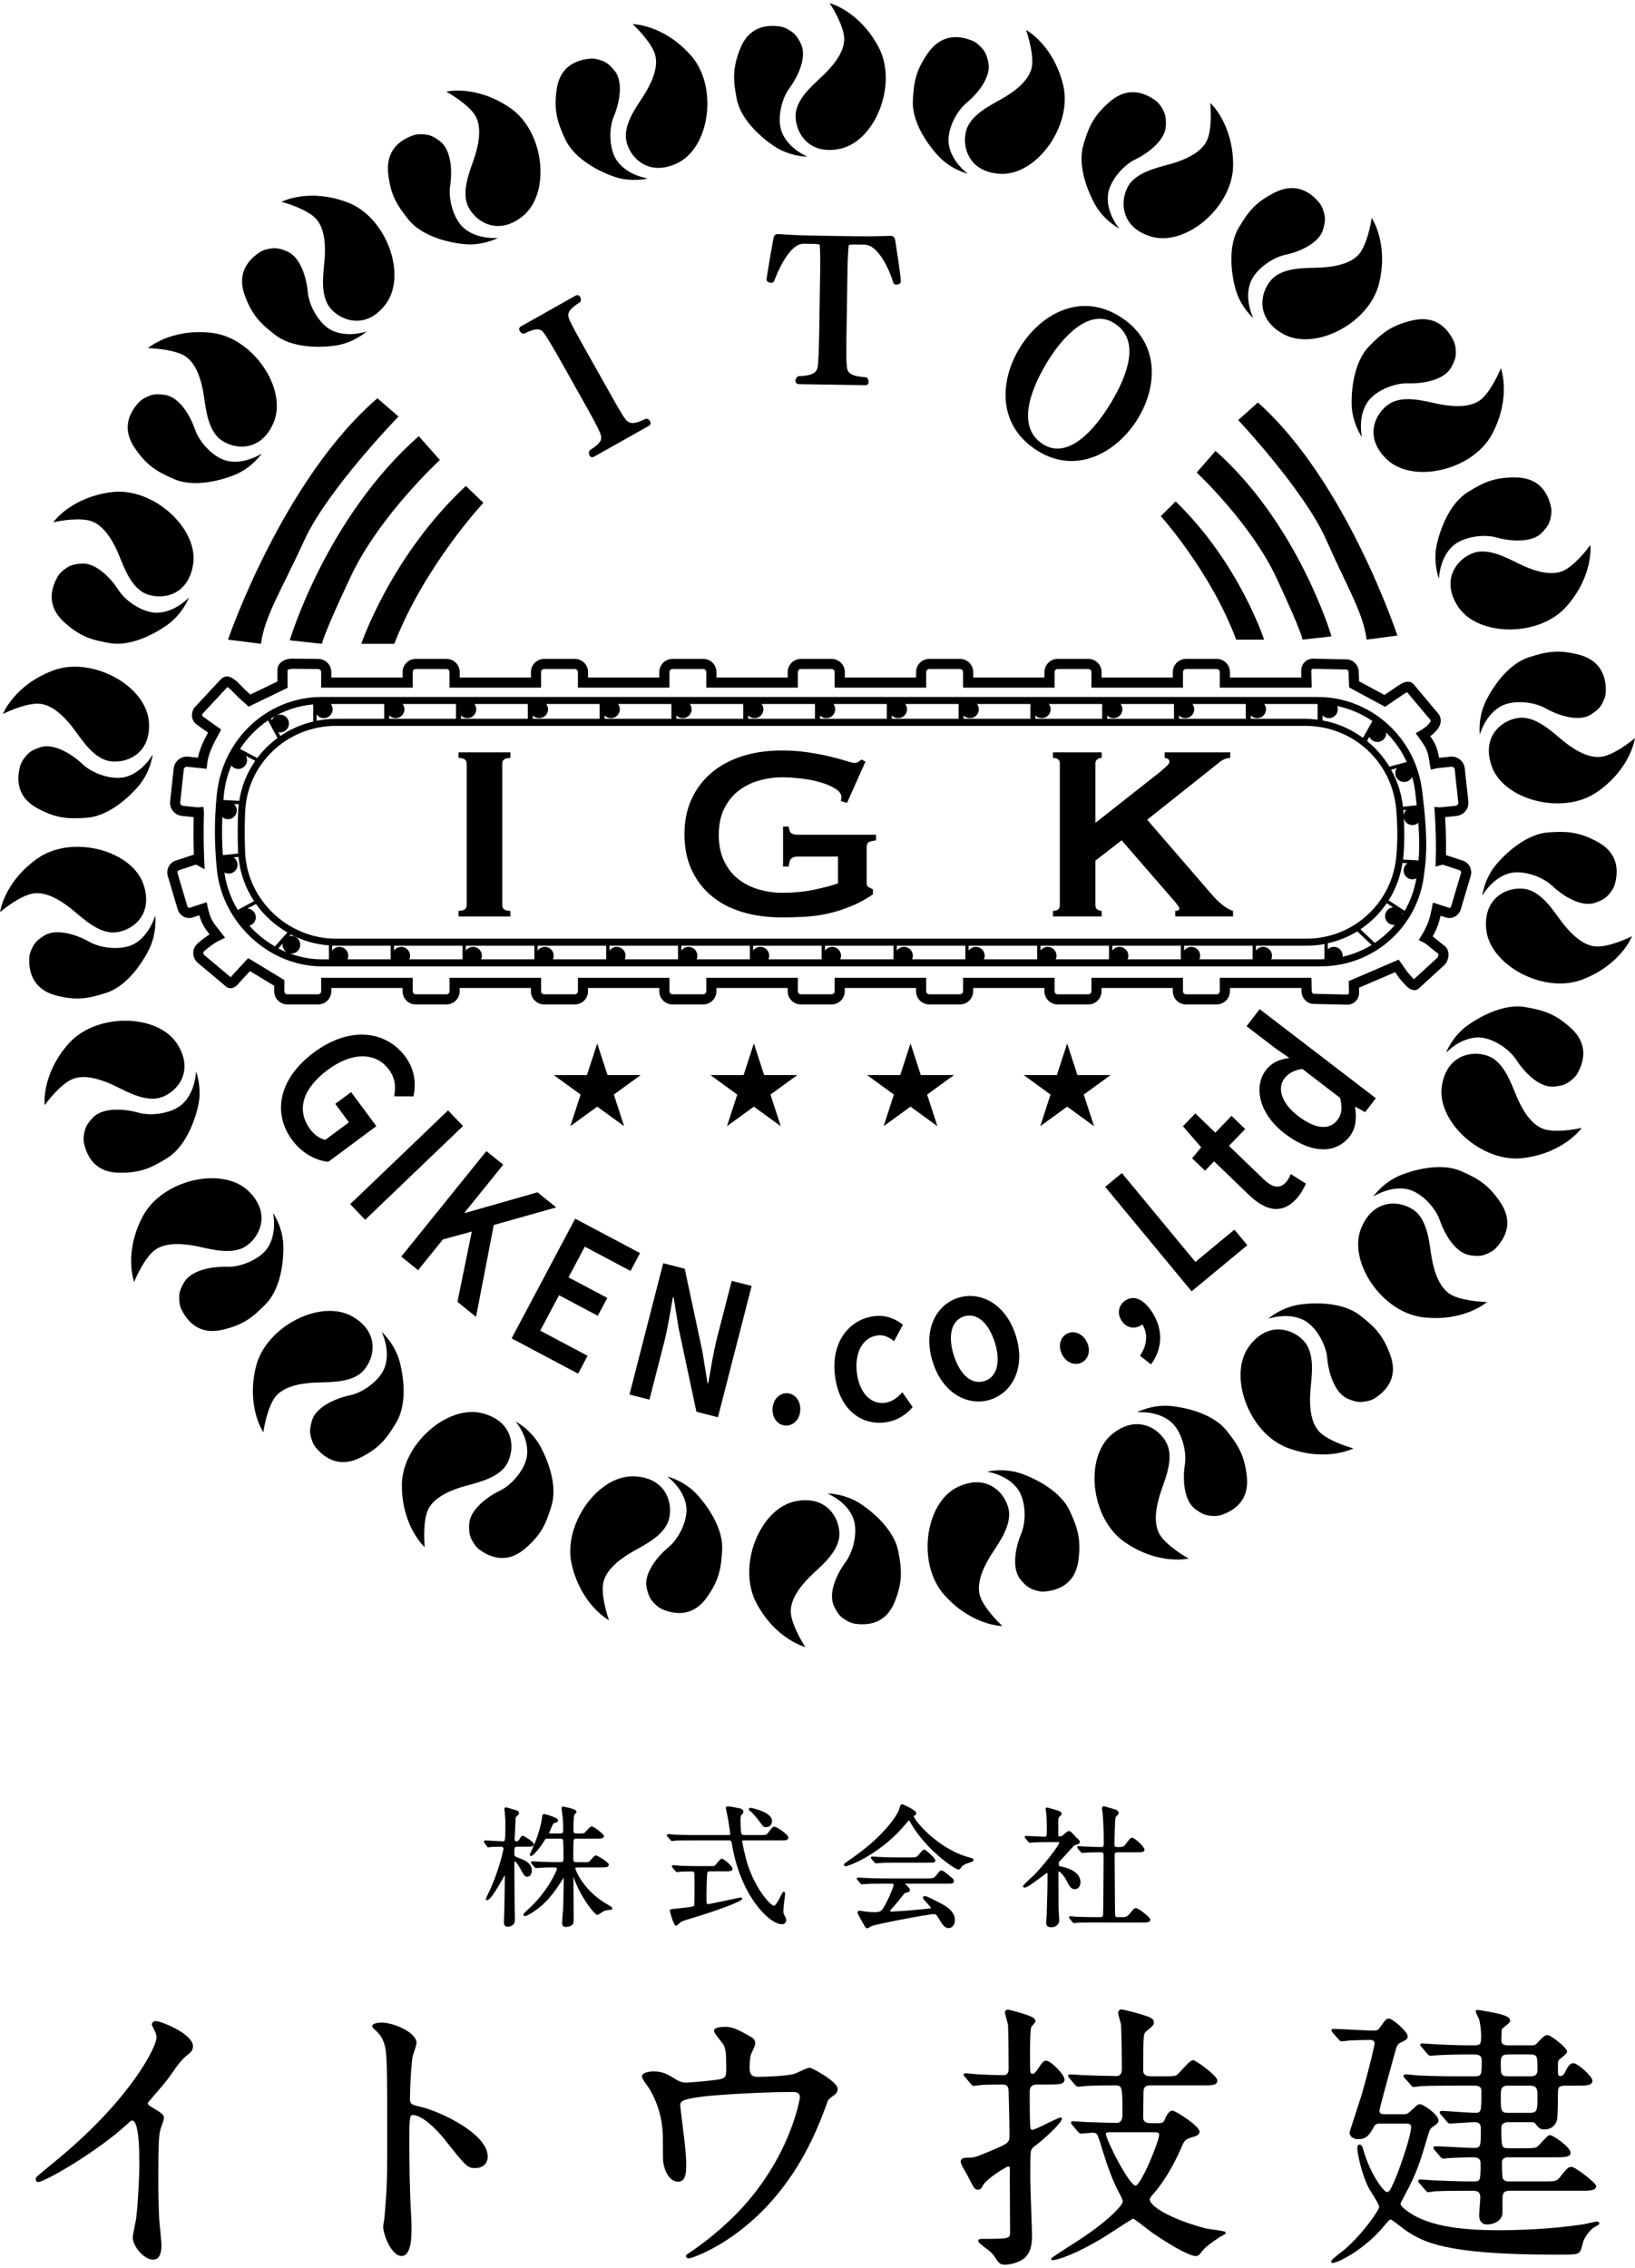 <?xml version="1.0" encoding="utf-8"?>
<!-- Generator: Adobe Illustrator 28.0.0, SVG Export Plug-In . SVG Version: 6.00 Build 0)  -->
<svg version="1.1" id="レイヤー_1" xmlns="http://www.w3.org/2000/svg" xmlns:xlink="http://www.w3.org/1999/xlink" x="0px"
	 y="0px" viewBox="0 0 248 344" enable-background="new 0 0 248 344" xml:space="preserve">
<g>
	<path d="M92.142,288.878l-0.112-0.064c-3.558-2.053-4.767-5.195-4.767-5.411c0-0.104,0.057-0.14,0.373-0.14h3.484
		c0.711,0,1.225,0,1.225-0.418c0-0.396-1.818-1.413-1.942-1.413c-0.162,0-0.359,0.196-0.769,0.663
		c-0.102,0.117-0.199,0.228-0.25,0.272c-0.097,0.095-0.153,0.1-0.989,0.1h-0.901c-0.537,0-0.537-0.095-0.537-0.836
		c0-2.176,0.054-2.504,0.064-2.538c0.082-0.146,0.188-0.188,0.473-0.188h2.889c0.738,0,1.225,0,1.225-0.418
		c0-0.283-1.584-1.453-1.84-1.453c-0.176,0-0.407,0.223-0.859,0.721c-0.103,0.113-0.188,0.209-0.233,0.247
		c-0.102,0.085-0.197,0.107-0.669,0.107h-0.492c-0.422,0-0.537-0.059-0.537-0.478c0-0.483,0.047-2.086,0.114-2.301
		c0.013-0.024,0.078-0.104,0.122-0.155c0.151-0.18,0.236-0.287,0.236-0.39c0-0.401-2.024-0.756-2.045-0.756
		c-0.118,0-0.221,0.103-0.221,0.219c0,0.099,0.043,0.466,0.108,1.015c0.044,0.369,0.088,0.73,0.098,0.873
		c0.019,0.145,0.04,1.321,0.04,1.574c0,0.368-0.215,0.398-0.456,0.398h-1.578c-0.042,0-0.107-0.004-0.124-0.027
		c0.024-0.062,0.086-0.204,0.154-0.362c0.07-0.163,0.147-0.343,0.199-0.468l0.063-0.142c0.234-0.521,0.243-0.524,0.365-0.56
		l0.046-0.016c0.363-0.116,0.562-0.181,0.562-0.416c0-0.447-2.085-0.955-2.106-0.955c-0.286,0-0.307,0.208-0.344,0.583
		c-0.046,0.446-0.344,2.034-1.157,3.999c-0.035,0.08-0.123,0.276-0.225,0.503c-0.462,1.027-0.462,1.037-0.462,1.084
		c0,0.099,0.062,0.199,0.201,0.199c0.314,0,1.429-1.371,1.923-2.198c0.25-0.429,0.25-0.429,0.618-0.429h1.844
		c0.395,0,0.428,0.103,0.458,0.305c0.022,0.114,0.059,0.621,0.059,2.739c0,0.45-0.076,0.518-0.578,0.518h-0.635
		c-0.679,0-1.608-0.039-2.163-0.063c-0.229-0.01-0.392-0.017-0.44-0.017c-0.057,0-0.23-0.014-0.409-0.027
		c-0.204-0.016-0.416-0.032-0.492-0.032c-0.205,0-0.221,0.138-0.221,0.18c0,0.081,0.04,0.124,0.075,0.161
		c0.014,0.015,0.033,0.035,0.061,0.067l0.385,0.453c0.067,0.088,0.146,0.174,0.295,0.174c0.033,0,0.131-0.011,0.23-0.021
		c0.085-0.01,0.171-0.019,0.212-0.02c0.471-0.04,1.56-0.06,2.038-0.06c0.519,0,0.64,0.025,0.64,0.269
		c-0.033,0.211-1.334,3.351-4.336,6.072c-0.03,0.025-0.746,0.633-0.746,0.822c0,0.143,0.135,0.22,0.262,0.22
		c0.132,0,0.349-0.112,0.641-0.27c0.063-0.034,0.119-0.064,0.168-0.09c2.333-1.394,3.601-3.196,4.903-5.238
		c0.03-0.047,0.1-0.158,0.145-0.208c0.005,0.045,0.008,0.116,0.008,0.214c0,0.059-0.061,3.159-0.082,4.154
		c-0.009,0.307-0.042,0.697-0.077,1.109c-0.042,0.507-0.087,1.03-0.087,1.422c0,0.364,0.197,0.558,0.569,0.558
		c0.201,0,0.621-0.061,0.922-0.286c0.218-0.158,0.262-0.396,0.262-0.729c0-0.476-0.01-1.852-0.02-3.261
		c-0.01-1.33-0.019-2.689-0.021-3.35c0.021,0.06,0.043,0.122,0.065,0.186c0.074,0.21,0.148,0.421,0.177,0.486
		c1.081,2.76,3.028,5.123,3.347,5.123c0.137,0,0.364-0.138,0.791-0.425c0.088-0.06,0.161-0.109,0.186-0.124
		c0.314-0.134,0.667-0.207,0.991-0.207c0.3,0,0.344-0.15,0.344-0.239C92.879,289.324,92.713,289.207,92.142,288.878z"/>
	<path d="M79.993,284.675c0.53,0,0.672-0.601,0.672-0.955c0-1.124-1.154-1.571-1.709-1.786l-0.043-0.017
		c-0.861-0.306-0.891-0.377-0.891-0.665c0-1.134,0-1.134,0.578-1.134h1.353c0.535,0,1.041,0,1.041-0.378
		c0-0.328-1.507-1.274-1.676-1.274c-0.244,0-0.336,0.172-0.551,0.567c-0.058,0.095-0.166,0.269-0.413,0.269
		c-0.269,0-0.291-0.117-0.291-0.238c0-0.105,0.03-0.694,0.062-1.318c0.04-0.776,0.081-1.578,0.081-1.766
		c0-0.329,0.032-0.383,0.192-0.507l0.031-0.024c0.186-0.145,0.289-0.225,0.289-0.424c0-0.333-0.306-0.407-0.666-0.495
		c-0.033-0.007-0.146-0.045-0.293-0.093c-0.482-0.157-0.894-0.288-1.045-0.288c-0.114,0-0.201,0.095-0.201,0.219
		c0,0.041,0.014,0.199,0.044,0.525c0.042,0.457,0.099,1.083,0.099,1.266c0,3.144,0,3.144-0.414,3.144
		c-0.226,0-0.885-0.04-1.467-0.076c-0.524-0.032-1.02-0.063-1.176-0.063c-0.118,0-0.201,0.083-0.201,0.2
		c0,0.063,0.031,0.102,0.073,0.156l0.352,0.483c0.036,0.07,0.11,0.216,0.268,0.216c0.069,0,0.298-0.036,0.391-0.061
		c0.394-0.02,1.207-0.039,1.392-0.039c0.306,0,0.496,0.057,0.497,0.329c-0.021,0.205-0.577,2.865-1.914,5.919l-0.025,0.053
		c-0.746,1.569-0.746,1.592-0.746,1.638c0,0.098,0.083,0.18,0.18,0.18c0.457,0,1.317-1.361,2.558-3.557
		c0.053-0.093,0.104-0.185,0.151-0.266c-0.007,0.928-0.062,5.003-0.081,5.461c-0.021,0.231-0.062,1.669-0.062,1.823
		c0,0.349,0.221,0.558,0.59,0.558c0.111,0,1.082-0.03,1.082-1.075c0-0.231-0.011-0.807-0.025-1.472
		c-0.022-1.101-0.049-2.469-0.037-2.905c0-0.291-0.005-1.133-0.01-1.994c-0.005-0.903-0.011-1.829-0.011-2.165
		c0-0.238,0.055-0.312,0.066-0.317c0.096,0.004,0.415,0.339,0.901,1.239l0.045,0.084C79.437,284.417,79.573,284.675,79.993,284.675z
		"/>
	<path d="M112.924,279.164h5.431c0.764,0,1.225,0,1.225-0.438c0-0.448-1.752-1.633-2.106-1.633c-0.275,0-0.345,0.093-1.011,0.97
		c-0.218,0.276-0.252,0.284-1.202,0.284h-2.377c-0.413,0-0.538,0-0.557-1.97c0-0.92,0.007-0.963,0.2-1.151
		c0.182-0.196,0.23-0.249,0.23-0.42c0-0.404-0.443-0.487-0.909-0.574c-0.637-0.14-1.244-0.223-1.464-0.223
		c-0.233,0-0.282,0.108-0.282,0.199c0,0.159,0.098,0.61,0.216,1.141c0.034,0.152,0.062,0.276,0.073,0.339
		c0.072,0.373,0.386,2.42,0.387,2.561c0,0.066,0,0.099-0.292,0.099h-5.41c-0.957,0-1.847-0.019-2.785-0.058
		c-0.135-0.021-0.773-0.082-0.924-0.082c-0.163,0-0.221,0.108-0.221,0.2c0,0.083,0.042,0.139,0.118,0.212l0.415,0.465
		c0.063,0.084,0.136,0.179,0.262,0.179c0.098,0,0.396-0.043,0.458-0.061c0.713-0.039,2.114-0.039,2.575-0.039h5.533
		c0.392,0,0.416,0,0.539,0.739c1.333,7.748,5.677,11.976,7.535,11.976c0.427,0,0.672-0.232,0.672-0.638
		c0-0.2-0.061-0.33-0.222-0.623c-0.153-0.281-0.208-0.437-0.208-0.749c0-0.296,0.141-1.515,0.216-2.17
		c0.044-0.38,0.05-0.436,0.05-0.457c0-0.252-0.14-0.279-0.201-0.279c-0.137,0-0.223,0.129-0.58,0.856
		c-0.059,0.12-0.107,0.221-0.136,0.271c-0.364,0.652-0.626,0.982-0.78,0.982c-0.462,0-2.675-2.285-3.987-6.25
		c-0.399-1.242-0.813-3.278-0.813-3.479C112.592,279.191,112.592,279.164,112.924,279.164z"/>
	<path d="M115.322,276.455c0.437,0.605,0.504,0.699,0.799,0.699c0.622,0,0.979-0.349,0.979-0.955c0-1.337-3.058-1.971-3.254-1.971
		c-0.116,0-0.238,0.059-0.259,0.166c-0.035,0.117,0.068,0.235,0.188,0.313C114.11,274.906,114.954,275.951,115.322,276.455z"/>
	<path d="M105.188,289.152c-0.087,0.044-0.604,0.142-2.573,0.357l-0.197,0.021c-0.648,0.061-0.822,0.077-0.822,0.298
		c0,0.022,0.543,2.288,0.938,2.288c0.117,0,0.238-0.105,0.506-0.364c0.083-0.079,0.196-0.188,0.246-0.215
		c0.23-0.149,0.789-0.322,3.716-1.218c0.733-0.228,5.589-1.842,5.589-2.302c0-0.092-0.063-0.199-0.242-0.199
		c-0.025,0-0.026,0-0.877,0.183c-1.165,0.249-3.892,0.832-4.102,0.832c-0.188,0-0.209-0.041-0.209-1.273
		c0-1.211,0.083-3.295,0.119-3.467c0.015-0.059,0.06-0.233,0.439-0.233h2.152c0.777,0,1.246,0,1.246-0.398
		c0-0.339-1.268-1.513-1.635-1.513c-0.161,0-0.322,0.177-0.678,0.608c-0.14,0.17-0.352,0.427-0.421,0.457
		c-0.117,0.049-0.406,0.049-0.93,0.049h-1.619c-0.943,0-1.86-0.019-2.784-0.058c-0.125-0.021-0.77-0.082-0.925-0.082
		c-0.109,0-0.221,0.067-0.221,0.18c0,0.099,0.05,0.147,0.136,0.229l0.394,0.464c0.062,0.081,0.139,0.183,0.286,0.183
		c0.023,0,0.095-0.011,0.166-0.022c0.051-0.008,0.102-0.017,0.141-0.02c0.4-0.058,1.134-0.058,1.845-0.058
		c0.258,0,0.441,0.024,0.455,0.338c0,0.033,0.003,0.345,0.008,0.709c0.005,0.512,0.013,1.128,0.013,1.221
		c0,0.273-0.021,2.683-0.038,2.817C105.292,289.043,105.266,289.102,105.188,289.152z"/>
	<path d="M132.904,282.646c0.033,0,0.133-0.011,0.231-0.021c0.085-0.009,0.17-0.019,0.209-0.02c0.754-0.059,1.33-0.059,2.593-0.059
		h4.713c1.038,0,1.226,0,1.226-0.358c0-0.318-1.462-1.632-1.697-1.632c-0.147,0-0.29,0.156-0.679,0.605l-0.103,0.119
		c-0.388,0.451-0.403,0.469-1.35,0.469h-2.029c-0.961,0-1.929-0.026-2.807-0.079c-0.058,0-0.23-0.014-0.41-0.027
		c-0.204-0.016-0.416-0.032-0.492-0.032c-0.131,0-0.201,0.092-0.201,0.179c0,0.092,0.028,0.146,0.115,0.229l0.401,0.471
		C132.716,282.577,132.787,282.646,132.904,282.646z"/>
	<path d="M142.948,288.85l-0.125-0.066c-1.977-1.05-2.396-1.185-2.542-1.185c-0.169,0-0.283,0.104-0.283,0.26
		c0,0.152,0.172,0.349,0.592,0.794c0.227,0.24,0.605,0.643,0.62,0.771c-0.069,0.07-0.645,0.125-1.516,0.207
		c-2.302,0.222-4.211,0.337-4.454,0.337c-0.116,0-0.218-0.034-0.229-0.06c0-0.098,0.133-0.249,0.205-0.331l0.039-0.047
		c0.135-0.13,0.983-1.117,1.406-1.665l0.066-0.085c0.448-0.574,0.476-0.604,0.576-0.642c0.623-0.161,0.72-0.187,0.72-0.474
		c0-0.198-0.393-0.589-0.793-0.935h6.248c0.997,0,1.205,0,1.205-0.398c0-0.254-0.052-0.308-1.098-1.143
		c-0.47-0.378-0.565-0.449-0.784-0.449c-0.25,0-0.361,0.152-0.66,0.56l-0.024,0.033c-0.45,0.601-0.626,0.601-1.467,0.601h-6.763
		c-0.712,0-1.775-0.039-2.808-0.079c-0.058,0-0.23-0.014-0.41-0.027c-0.203-0.016-0.415-0.032-0.491-0.032
		c-0.205,0-0.222,0.137-0.222,0.179c0,0.062,0.035,0.104,0.079,0.157c0.016,0.02,0.034,0.04,0.057,0.072l0.399,0.469l0.038,0.037
		c0.058,0.06,0.118,0.121,0.242,0.121c0.033,0,0.132-0.011,0.23-0.021c0.086-0.009,0.172-0.019,0.21-0.02
		c0.555-0.04,1.081-0.059,2.572-0.059h1.291c0.414,0,0.476,0.025,0.476,0.198c0,0.188-0.529,1.552-1.051,2.563
		c-0.801,1.556-0.892,1.556-2.007,1.556c-0.357,0-0.923-0.041-1.188-0.078l-0.151-0.026c-0.328-0.058-0.658-0.115-0.771-0.115
		c-0.273,0-0.304,0.195-0.304,0.279c0,0.082,0,0.234,1.138,2.162c0.063,0.155,0.218,0.226,0.334,0.226
		c0.093,0,0.218-0.07,0.459-0.22c0.08-0.05,0.15-0.095,0.189-0.11c0.716-0.306,8.58-1.818,9.454-1.818c0.207,0,0.356,0,0.739,0.665
		c0.348,0.617,0.823,1.464,1.515,1.464c0.453,0,0.939-0.488,0.939-1.214C144.848,289.941,143.533,289.186,142.948,288.85z"/>
	<path d="M146.982,282.559c0.557-0.173,0.673-0.209,0.673-0.431c0-0.205-0.064-0.224-0.677-0.393
		c-4.876-1.339-8.381-5.761-8.381-6.233c0-0.033,0-0.043,0.081-0.084l0.044-0.03c0.176-0.118,0.264-0.178,0.264-0.344
		c0-0.484-2.045-1.354-2.065-1.354c-0.334,0-0.378,0.168-0.509,0.664l-0.037,0.141c-0.072,0.311-1.276,2.671-4.851,5.635
		c-1.144,0.939-2.562,1.936-3.118,2.32l-0.024,0.018c-0.271,0.175-0.372,0.24-0.372,0.396c0,0.071,0.03,0.132,0.083,0.171
		c0.093,0.068,0.218,0.043,0.267,0.025c0.985-0.187,5.567-2.184,9.066-6.447c0.091-0.109,0.347-0.418,0.462-0.517
		c0.051,0.069,0.148,0.25,0.224,0.389c2.298,4.067,6.73,7.095,7.252,7.095c0.211,0,0.307-0.132,0.385-0.265
		C145.882,283.1,146.204,282.794,146.982,282.559z"/>
	<path d="M161.654,285.036c0.549,1.088,0.795,1.53,1.374,1.53c0.412,0,0.856-0.331,0.856-1.056c0-1.497-1.712-2.111-2.735-2.345
		c-0.5-0.102-0.563-0.126-0.563-0.421c0-0.29,0.017-0.315,0.612-0.915c0.104-0.101,0.315-0.337,0.559-0.611
		c0.398-0.447,1.141-1.281,1.295-1.346c0.03-0.01,0.117-0.029,0.202-0.049c0.088-0.021,0.174-0.04,0.214-0.053
		c0.199-0.078,0.314-0.22,0.314-0.389c0-0.182-0.062-0.238-0.55-0.69c-0.03-0.023-0.164-0.17-0.271-0.286
		c-0.149-0.163-0.324-0.354-0.434-0.456c-0.066-0.097-0.229-0.199-0.401-0.199c-0.148,0-0.34,0.145-0.739,0.49
		c-0.101,0.086-0.214,0.184-0.265,0.214c-0.13,0.095-0.24,0.111-0.41,0.111c-0.158,0-0.188-0.005-0.188-0.179v-1.671
		c0-0.822,0.002-0.902,0.084-1.046c0.016-0.023,0.095-0.1,0.146-0.149c0.204-0.196,0.281-0.28,0.281-0.377
		c0-0.228-0.199-0.343-0.304-0.403c-0.162-0.079-1.702-0.552-1.905-0.552c-0.215,0-0.222,0.16-0.222,0.179
		c0,0.07,0.023,0.2,0.058,0.391c0.02,0.106,0.045,0.251,0.046,0.298c0.062,0.762,0.081,1.949,0.081,2.217
		c0,1.333-0.008,1.333-0.435,1.333c-0.217,0-0.819-0.031-1.402-0.062c-0.57-0.029-1.109-0.058-1.303-0.058
		c-0.215,0-0.222,0.16-0.222,0.179c0,0.066,0.031,0.104,0.094,0.179l0.428,0.505c0.071,0.091,0.147,0.173,0.295,0.173
		c0.033,0,0.132-0.011,0.23-0.021c0.086-0.009,0.172-0.019,0.208-0.02c0.686-0.038,1.526-0.059,2.369-0.059h1.435
		c0.188,0,0.188,0.022,0.188,0.06c0,0.475-2.711,3.824-3.67,4.778c-0.081,0.085-0.279,0.268-0.514,0.485
		c-1.136,1.052-1.308,1.249-1.308,1.382c0,0.047,0.018,0.199,0.241,0.199c0.349,0,1.226-0.639,2.427-1.54
		c0.424-0.318,0.905-0.68,0.981-0.708c0.027,0.015,0.06,0.099,0.06,0.417c0,1.879-0.052,3.575-0.094,4.938l-0.029,0.952
		c0,0.107-0.021,0.4-0.042,0.685c-0.021,0.281-0.04,0.547-0.04,0.648c0,0.415,0.247,0.617,0.754,0.617
		c0.722,0,1.227-0.434,1.227-1.055c0-0.146-0.026-0.523-0.054-0.923c-0.024-0.356-0.049-0.726-0.049-0.848
		c0-0.416-0.006-1.576-0.011-2.714c-0.005-1.095-0.01-2.169-0.01-2.539c0-0.102,0-0.341,0.045-0.378
		C160.847,283.879,161.457,284.686,161.654,285.036z"/>
	<path d="M162.654,291.529c0.077,0.093,0.156,0.19,0.292,0.19c0.034,0,0.136-0.016,0.237-0.032c0.081-0.013,0.162-0.027,0.204-0.028
		c0.593-0.049,1.636-0.044,2.26-0.041l7.586,0.002c0.724,0,1.246,0,1.246-0.418c0-0.456-1.913-1.771-2.127-1.771
		c-0.312,0-0.398,0.109-0.971,0.83c-0.429,0.543-0.739,0.543-1.1,0.543h-0.758c-0.365,0-0.394-0.144-0.394-0.955
		c0-0.686-0.017-2.558-0.032-4.379c-0.016-1.722-0.029-3.397-0.029-3.978c0-0.36,0.043-0.518,0.455-0.518h2.849
		c0.737,0,1.226,0,1.226-0.398c0-0.453-1.495-1.811-1.861-1.811c-0.255,0-0.32,0.087-0.95,0.91
		c-0.389,0.503-0.426,0.503-1.386,0.503c-0.328,0-0.353-0.188-0.353-0.478c0-0.851,0.073-3.815,0.172-4.062
		c0.017-0.03,0.108-0.123,0.17-0.185c0.209-0.211,0.294-0.307,0.294-0.41c0-0.411-0.446-0.548-0.661-0.613l-0.057-0.018
		c-0.035-0.01-0.141-0.041-0.279-0.082c-1.113-0.325-1.191-0.342-1.233-0.342c-0.264,0-0.304,0.175-0.304,0.279
		c0,0.084,0.024,0.255,0.063,0.527c0.028,0.195,0.06,0.418,0.061,0.497c0.101,1.47,0.143,2.379,0.143,4.208
		c0,0.589-0.051,0.677-0.393,0.677c-0.45,0-1.292-0.032-1.907-0.057c-0.329-0.013-0.582-0.023-0.654-0.023
		c-0.065,0-0.456-0.029-0.666-0.045c-0.109-0.009-0.188-0.015-0.195-0.015c-0.158,0-0.201,0.113-0.201,0.18
		c0,0.089,0.024,0.118,0.115,0.229l0.401,0.471c0.091,0.087,0.162,0.156,0.279,0.156c0.047,0,0.156-0.012,0.257-0.023
		c0.076-0.009,0.146-0.017,0.185-0.018c0.712-0.059,1.899-0.059,2.407-0.059c0.296,0,0.352,0.168,0.352,0.478
		c0,1.198-0.042,8.704-0.081,9.041c-0.024,0.262-0.179,0.311-0.455,0.311h-0.8c-1.033,0-1.985-0.031-2.615-0.053l-0.191-0.007
		c-0.067,0-0.279-0.021-0.467-0.041c-0.19-0.021-0.374-0.039-0.436-0.039c-0.097,0-0.201,0.08-0.201,0.199
		c0,0.07,0.02,0.095,0.114,0.209L162.654,291.529z"/>
	<path d="M23.105,189.936c1.582-1.539,4.359-1.321,6.26-0.991c1.901,0.331,4.858,1.339,7.169,0.478
		c2.311-0.861,5.107-4.967,1.134-8.775c-3.973-3.807-13.113-1.699-16.032,3.887c-2.919,5.586-1.29,9.927-1.29,9.927
		S21.523,191.475,23.105,189.936z"/>
	<path d="M42.984,189.087c-0.035-2.915-1.559-5.087-1.559-5.087c0.263,1.432,0.284,3.555-0.814,5.258
		c-1.098,1.704-4.014,2.979-6.197,2.902c-2.183-0.076-5.418,0.47-6.503,2.372c-0.775,1.358-0.78,1.903-0.693,2.959
		c0.041,0.493,0.168,0.976,0.637,1.753c1.228,2.035,3.124,3.121,5.944,2.455c3.049-0.72,4.468-1.794,6.52-3.897
		C42.371,195.698,43.02,192.001,42.984,189.087z"/>
	<path d="M16.849,164.445c1.767,0.776,4.397,2.463,6.846,2.18c2.45-0.283,6.147-3.601,3.201-8.249s-12.325-4.788-16.496-0.063
		c-4.171,4.726-3.628,9.33-3.628,9.33s1.858-2.62,3.762-3.735C12.438,162.793,15.082,163.669,16.849,164.445z"/>
	<path d="M18.101,177.89c3.133,0.03,4.768-0.672,7.264-2.224s4.011-4.985,4.674-7.824c0.663-2.838-0.297-5.313-0.297-5.313
		c-0.087,1.454-0.575,3.519-2.049,4.911s-4.61,1.931-6.712,1.335c-2.101-0.596-5.373-0.841-6.882,0.747
		c-1.077,1.133-1.213,1.661-1.381,2.708c-0.078,0.488-0.07,0.988,0.199,1.854C13.623,176.353,15.203,177.862,18.101,177.89z"/>
	<path d="M10.56,137.661c1.53,1.177,3.68,3.443,6.126,3.755s6.83-2.025,5.082-7.243s-10.821-7.599-16.002-4.009
		c-5.18,3.59-5.756,8.191-5.756,8.191s2.431-2.099,4.547-2.727C6.672,135.001,9.03,136.484,10.56,137.661z"/>
	<path d="M8.558,151.014c3.034,0.779,4.79,0.488,7.585-0.421c2.795-0.909,5.088-3.881,6.411-6.478
		c1.323-2.597,0.984-5.229,0.984-5.229c-0.432,1.39-1.401,3.279-3.165,4.278s-4.939,0.772-6.836-0.31
		c-1.897-1.082-5.015-2.102-6.861-0.922c-1.317,0.842-1.575,1.322-1.989,2.298c-0.193,0.455-0.305,0.943-0.251,1.848
		C4.577,148.451,5.751,150.294,8.558,151.014z"/>
	<path d="M10.863,110.147c1.204,1.508,2.749,4.224,5.049,5.112c2.3,0.888,7.117-0.332,6.667-5.816s-8.688-9.968-14.578-7.722
		c-5.889,2.246-7.549,6.575-7.549,6.575s2.862-1.456,5.067-1.559C7.725,106.634,9.66,108.639,10.863,110.147z"/>
	<path d="M19.074,117.839c-1.952,0.547-4.98-0.432-6.563-1.937c-1.583-1.505-4.367-3.241-6.441-2.537
		c-1.481,0.503-1.846,0.907-2.481,1.756c-0.296,0.396-0.521,0.843-0.686,1.735c-0.43,2.337,0.268,4.407,2.821,5.779
		c2.76,1.482,4.534,1.62,7.465,1.407c2.931-0.214,5.868-2.55,7.775-4.756c1.906-2.205,2.206-4.842,2.206-4.842
		C22.417,115.689,21.025,117.292,19.074,117.839z"/>
	<path d="M13.371,78.92c2.165,0.427,3.564,2.837,4.372,4.589c0.808,1.753,1.658,4.759,3.679,6.172
		c2.021,1.413,6.989,1.381,7.866-4.052c0.877-5.433-6.051-11.757-12.306-10.986s-8.903,4.578-8.903,4.578
		S11.206,78.492,13.371,78.92z"/>
	<path d="M16.676,97.555c2.897,0.494,6.308-1.072,8.687-2.757c2.379-1.685,3.301-4.173,3.301-4.173
		c-1.029,1.03-2.764,2.253-4.79,2.317c-2.026,0.064-4.732-1.612-5.909-3.451s-3.464-4.192-5.647-4.004
		c-1.558,0.134-2.009,0.439-2.829,1.111c-0.382,0.313-0.708,0.693-1.081,1.52c-0.977,2.166-0.794,4.344,1.356,6.286
		C12.089,96.503,13.779,97.061,16.676,97.555z"/>
	<path d="M30.797,59.29c0.365,1.895,0.471,5.017,2.095,6.873s6.455,3.013,8.607-2.052c2.151-5.065-3.061-12.864-9.319-13.612
		c-6.258-0.748-9.74,2.314-9.74,2.314s3.211,0.041,5.211,0.974C29.651,54.721,30.432,57.395,30.797,59.29z"/>
	<path d="M26.4,72.672c2.695,1.173,6.381,0.469,9.094-0.598s4.204-3.262,4.204-3.262c-1.246,0.754-3.223,1.526-5.205,1.103
		c-1.982-0.423-4.209-2.697-4.911-4.765s-2.36-4.899-4.524-5.239c-1.545-0.243-2.056-0.055-3.013,0.402
		c-0.446,0.213-0.853,0.504-1.413,1.217c-1.467,1.87-1.811,4.027-0.188,6.428C22.198,70.553,23.705,71.499,26.4,72.672z"/>
	<path d="M49.267,38.899c-0.099,1.928-0.744,4.984,0.389,7.174c1.133,2.19,5.547,4.471,8.847,0.068
		c3.301-4.403,0.106-13.222-5.791-15.446c-5.897-2.224-10.01-0.084-10.01-0.084s3.108,0.808,4.827,2.193
		C49.248,34.188,49.366,36.971,49.267,38.899z"/>
	<path d="M41.795,50.84c2.336,1.784,6.084,1.982,8.973,1.596c2.889-0.387,4.862-2.161,4.862-2.161
		c-1.39,0.434-3.494,0.71-5.318-0.174s-3.441-3.626-3.628-5.802c-0.187-2.176-1.119-5.322-3.139-6.17
		c-1.442-0.605-1.983-0.545-3.021-0.331c-0.484,0.1-0.949,0.285-1.663,0.844c-1.872,1.464-2.722,3.477-1.72,6.196
		C38.223,47.776,39.459,49.056,41.795,50.84z"/>
	<path d="M71.854,17.186c1.337,1.756,0.786,4.486,0.229,6.334s-1.915,4.661-1.339,7.059s4.316,5.668,8.574,2.183
		c4.259-3.485,3.268-12.813-1.926-16.384c-5.194-3.571-9.7-2.477-9.7-2.477S70.516,15.431,71.854,17.186z"/>
	<path d="M61.97,33.326c1.841,2.291,5.433,3.381,8.33,3.697c2.898,0.316,5.238-0.935,5.238-0.935
		c-1.453,0.089-3.563-0.147-5.122-1.442c-1.559-1.295-2.473-4.344-2.134-6.502s0.187-5.435-1.571-6.742
		c-1.255-0.933-1.795-1.004-2.854-1.044c-0.494-0.019-0.99,0.049-1.817,0.421c-2.168,0.974-3.475,2.725-3.153,5.604
		C59.234,29.497,60.129,31.035,61.97,33.326z"/>
	<path d="M94.924,20.583c-0.014,2.466,2.834,6.536,7.803,4.172c4.969-2.365,6.239-11.658,2.051-16.368S95.953,3.66,95.953,3.66
		s2.377,2.16,3.255,4.185c0.878,2.025-0.31,4.544-1.294,6.205C96.93,15.71,94.939,18.117,94.924,20.583z"/>
	<path d="M92.952,26.733c2.738,1,5.31,0.346,5.31,0.346c-1.432-0.262-3.424-0.995-4.628-2.626c-1.204-1.631-1.362-4.81-0.516-6.824
		c0.845-2.014,1.482-5.232,0.088-6.922c-0.995-1.206-1.503-1.404-2.521-1.697c-0.475-0.137-0.973-0.189-1.865-0.026
		c-2.338,0.426-4.026,1.814-4.403,4.687c-0.408,3.106,0.093,4.814,1.332,7.479C86.988,23.815,90.214,25.733,92.952,26.733z"/>
	<path d="M127.372,22.581c5.39-1.107,8.848-9.827,5.908-15.402s-7.437-6.701-7.437-6.701s1.791,2.666,2.159,4.842
		c0.368,2.176-1.389,4.338-2.741,5.715c-1.352,1.377-3.862,3.238-4.466,5.628C120.191,19.054,121.982,23.688,127.372,22.581z"/>
	<path d="M117.408,22.162c2.419,1.626,5.073,1.607,5.073,1.607c-1.328-0.597-3.087-1.786-3.865-3.657s-0.171-4.996,1.132-6.749
		s2.691-4.725,1.742-6.7c-0.678-1.409-1.123-1.723-2.042-2.251c-0.428-0.246-0.899-0.416-1.804-0.471
		c-2.372-0.145-4.343,0.798-5.396,3.497c-1.139,2.918-1.062,4.696-0.496,7.58C112.315,17.902,114.989,20.536,117.408,22.162z"/>
	<path d="M146.852,19.048c-1.159,2.177-0.529,7.105,4.97,7.32c5.499,0.215,10.942-7.424,9.422-13.541
		c-1.52-6.117-5.618-8.286-5.618-8.286s1.101,3.017,0.937,5.218c-0.163,2.201-2.386,3.88-4.029,4.893
		C150.892,15.665,148.01,16.871,146.852,19.048z"/>
	<path d="M146.787,26.351c-1.147-0.897-2.57-2.472-2.877-4.476c-0.308-2.003,1.029-4.892,2.714-6.282
		c1.685-1.39,3.744-3.944,3.295-6.088c-0.321-1.53-0.678-1.941-1.444-2.675c-0.357-0.342-0.774-0.619-1.639-0.89
		c-2.268-0.709-4.408-0.265-6.076,2.104c-1.804,2.561-2.155,4.305-2.296,7.241c-0.141,2.936,1.824,6.133,3.784,8.291
		C144.206,25.735,146.787,26.351,146.787,26.351z"/>
	<path d="M174.655,35.896c5.287,1.525,12.401-4.589,12.389-10.892c-0.012-6.303-3.471-9.39-3.471-9.39s0.347,3.193-0.339,5.291
		c-0.685,2.098-3.246,3.196-5.083,3.786c-1.837,0.591-4.924,1.072-6.57,2.908C169.935,29.436,169.368,34.371,174.655,35.896z"/>
	<path d="M169.771,34.675c-0.899-1.146-1.903-3.015-1.723-5.034c0.181-2.019,2.17-4.503,4.138-5.45s4.579-2.934,4.656-5.123
		c0.055-1.563-0.194-2.047-0.762-2.942c-0.265-0.417-0.603-0.786-1.379-1.256c-2.033-1.231-4.216-1.312-6.403,0.589
		c-2.365,2.055-3.123,3.665-3.962,6.481c-0.839,2.817,0.304,6.391,1.69,8.956C167.412,33.459,169.771,34.675,169.771,34.675z"/>
	<path d="M193.544,41.821c-2.038,1.389-3.77,6.045,0.999,8.791c4.769,2.746,13.139-1.488,14.636-7.611
		c1.497-6.123-1.123-9.948-1.123-9.948s-0.427,3.183-1.595,5.056c-1.167,1.873-3.916,2.326-5.841,2.46
		C198.694,40.704,195.582,40.432,193.544,41.821z"/>
	<path d="M187.362,43.691c0.732,2.821,2.732,4.566,2.732,4.566c-0.598-1.328-1.126-3.383-0.468-5.3
		c0.658-1.917,3.185-3.853,5.322-4.301s5.148-1.753,5.747-3.86c0.427-1.504,0.302-2.034-0.035-3.039
		c-0.157-0.469-0.397-0.908-1.038-1.549c-1.679-1.682-3.78-2.283-6.358-0.961c-2.788,1.429-3.909,2.811-5.398,5.345
		C186.376,37.126,186.63,40.87,187.362,43.691z"/>
	<path d="M211.467,60.886c-2.311,0.861-5.107,4.967-1.134,8.775c3.973,3.807,13.113,1.699,16.032-3.887
		c2.919-5.586,1.29-9.927,1.29-9.927s-1.177,2.988-2.759,4.527c-1.582,1.539-4.359,1.321-6.26,0.991
		C216.735,61.033,213.778,60.025,211.467,60.886z"/>
	<path d="M205.017,61.222c0.035,2.915,1.559,5.087,1.559,5.087c-0.263-1.432-0.284-3.555,0.814-5.258
		c1.098-1.704,4.014-2.979,6.197-2.902c2.183,0.076,5.418-0.47,6.503-2.372c0.775-1.358,0.78-1.903,0.693-2.959
		c-0.041-0.493-0.168-0.976-0.637-1.753c-1.228-2.035-3.124-3.121-5.944-2.455c-3.049,0.72-4.468,1.794-6.52,3.897
		C205.631,54.611,204.982,58.308,205.017,61.222z"/>
	<path d="M231.151,85.866c-1.767-0.776-4.397-2.463-6.846-2.18s-6.147,3.601-3.201,8.249c2.946,4.648,12.325,4.788,16.496,0.063
		c4.171-4.726,3.628-9.33,3.628-9.33s-1.858,2.62-3.762,3.735S232.918,86.642,231.151,85.866z"/>
	<path d="M217.962,82.469c-0.663,2.838,0.296,5.313,0.296,5.313c0.087-1.454,0.575-3.519,2.049-4.911
		c1.474-1.391,4.61-1.931,6.712-1.335s5.373,0.841,6.882-0.747c1.077-1.133,1.213-1.661,1.381-2.708
		c0.078-0.488,0.07-0.988-0.199-1.854c-0.705-2.269-2.286-3.778-5.183-3.806c-3.133-0.03-4.768,0.672-7.264,2.224
		C220.139,76.197,218.625,79.63,217.962,82.469z"/>
	<path d="M243.444,114.682c-2.116,0.628-4.474-0.856-6.004-2.032c-1.53-1.177-3.68-3.444-6.126-3.755s-6.83,2.025-5.082,7.243
		c1.748,5.218,10.821,7.599,16.002,4.009c5.18-3.59,5.756-8.191,5.756-8.191S245.56,114.055,243.444,114.682z"/>
	<path d="M231.858,99.717c-2.795,0.909-5.088,3.881-6.411,6.478c-1.323,2.597-0.984,5.229-0.984,5.229
		c0.432-1.39,1.401-3.279,3.165-4.278c1.764-0.998,4.939-0.772,6.836,0.31s5.015,2.102,6.861,0.922
		c1.317-0.843,1.575-1.322,1.989-2.298c0.193-0.455,0.305-0.943,0.251-1.848c-0.142-2.372-1.315-4.215-4.122-4.936
		C236.408,98.518,234.652,98.808,231.858,99.717z"/>
	<path d="M237.138,140.162c-1.204-1.508-2.749-4.224-5.049-5.112c-2.3-0.888-7.116,0.332-6.667,5.816
		c0.449,5.484,8.688,9.968,14.578,7.722s7.549-6.575,7.549-6.575s-2.862,1.456-5.067,1.559
		C240.277,143.675,238.342,141.67,237.138,140.162z"/>
	<path d="M242.278,127.675c-2.76-1.482-4.534-1.62-7.465-1.406s-5.868,2.55-7.775,4.756c-1.906,2.205-2.206,4.842-2.206,4.842
		c0.753-1.247,2.145-2.849,4.096-3.396c1.952-0.547,4.98,0.432,6.563,1.937c1.583,1.505,4.367,3.241,6.441,2.537
		c1.481-0.503,1.846-0.907,2.481-1.756c0.296-0.396,0.521-0.843,0.686-1.734C245.529,131.117,244.831,129.047,242.278,127.675z"/>
	<path d="M231.018,175.667c6.255-0.771,8.903-4.578,8.903-4.578s-3.128,0.729-5.293,0.301c-2.165-0.427-3.564-2.837-4.372-4.589
		c-0.808-1.753-1.658-4.759-3.679-6.172c-2.021-1.413-6.989-1.381-7.866,4.052C217.836,170.113,224.763,176.438,231.018,175.667z"/>
	<path d="M231.324,152.755c-2.897-0.494-6.308,1.072-8.687,2.757c-2.378,1.685-3.301,4.173-3.301,4.173
		c1.029-1.03,2.764-2.253,4.79-2.317c2.026-0.064,4.732,1.612,5.909,3.451s3.464,4.192,5.647,4.004
		c1.558-0.134,2.009-0.439,2.829-1.111c0.382-0.313,0.708-0.693,1.081-1.52c0.977-2.166,0.794-4.344-1.356-6.286
		C235.91,153.807,234.221,153.249,231.324,152.755z"/>
	<path d="M225.561,197.497c0,0-3.211-0.041-5.211-0.974c-2-0.933-2.781-3.607-3.146-5.502c-0.365-1.895-0.471-5.017-2.095-6.873
		c-1.624-1.855-6.456-3.013-8.607,2.052s3.061,12.864,9.319,13.612C222.079,200.559,225.561,197.497,225.561,197.497z"/>
	<path d="M212.507,178.236c-2.713,1.067-4.204,3.262-4.204,3.262c1.246-0.754,3.223-1.526,5.205-1.103s4.209,2.697,4.911,4.765
		s2.36,4.899,4.524,5.239c1.545,0.243,2.056,0.055,3.013-0.402c0.446-0.213,0.853-0.504,1.413-1.217
		c1.467-1.869,1.81-4.027,0.188-6.428c-1.755-2.595-3.261-3.542-5.956-4.715C218.906,176.465,215.219,177.169,212.507,178.236z"/>
	<path d="M200.472,217.507c-1.719-1.385-1.837-4.168-1.738-6.095c0.099-1.927,0.744-4.984-0.389-7.174
		c-1.133-2.19-5.547-4.471-8.848-0.068s-0.106,13.222,5.791,15.446c5.897,2.224,10.01,0.084,10.01,0.084
		S202.191,218.892,200.472,217.507z"/>
	<path d="M197.689,200.21c1.824,0.885,3.441,3.626,3.628,5.802c0.187,2.176,1.119,5.322,3.139,6.17
		c1.442,0.605,1.983,0.545,3.021,0.331c0.484-0.1,0.949-0.285,1.663-0.844c1.872-1.464,2.722-3.477,1.72-6.196
		c-1.083-2.94-2.319-4.219-4.655-6.003s-6.084-1.982-8.973-1.596c-2.889,0.387-4.862,2.161-4.862,2.161
		C193.761,199.602,195.866,199.325,197.689,200.21z"/>
	<path d="M177.258,219.73c-0.576-2.398-4.316-5.668-8.574-2.183c-4.259,3.485-3.268,12.813,1.926,16.384
		c5.194,3.571,9.7,2.477,9.7,2.477s-2.824-1.528-4.162-3.284c-1.337-1.756-0.786-4.486-0.229-6.334S177.834,222.127,177.258,219.73z
		"/>
	<path d="M186.032,216.983c-1.841-2.291-5.433-3.381-8.33-3.697c-2.898-0.316-5.238,0.935-5.238,0.935
		c1.453-0.089,3.563,0.147,5.122,1.442c1.559,1.295,2.473,4.344,2.134,6.502c-0.339,2.158-0.187,5.435,1.571,6.742
		c1.255,0.933,1.795,1.004,2.854,1.044c0.494,0.019,0.99-0.049,1.817-0.421c2.168-0.974,3.475-2.725,3.153-5.604
		C188.767,220.812,187.873,219.274,186.032,216.983z"/>
	<path d="M153.075,229.727c0.014-2.466-2.834-6.536-7.803-4.172s-6.239,11.658-2.051,16.368c4.188,4.71,8.825,4.726,8.825,4.726
		s-2.377-2.16-3.255-4.185c-0.878-2.025,0.31-4.544,1.294-6.205C151.069,234.6,153.061,232.193,153.075,229.727z"/>
	<path d="M154.794,239.602c0.995,1.206,1.502,1.404,2.521,1.697c0.475,0.137,0.973,0.189,1.865,0.026
		c2.338-0.426,4.026-1.814,4.403-4.687c0.407-3.106-0.093-4.814-1.332-7.479s-4.466-4.583-7.203-5.583
		c-2.738-1-5.31-0.346-5.31-0.346c1.432,0.262,3.424,0.995,4.628,2.626s1.362,4.81,0.516,6.824S153.4,237.913,154.794,239.602z"/>
	<path d="M127.205,233.648c0.604-2.391-1.187-7.025-6.578-5.918s-8.848,9.827-5.908,15.402c2.939,5.576,7.437,6.701,7.437,6.701
		s-1.791-2.666-2.159-4.842s1.389-4.338,2.741-5.715C124.092,237.899,126.601,236.038,127.205,233.648z"/>
	<path d="M130.358,246.37c2.372,0.145,4.343-0.798,5.396-3.497c1.139-2.918,1.062-4.696,0.496-7.58s-3.239-5.518-5.658-7.145
		s-5.073-1.607-5.073-1.607c1.328,0.597,3.087,1.786,3.865,3.657c0.778,1.872,0.171,4.996-1.132,6.749
		c-1.303,1.753-2.691,4.725-1.742,6.7c0.678,1.409,1.123,1.723,2.042,2.251C128.982,246.145,129.453,246.315,130.358,246.37z"/>
	<path d="M101.15,231.261c1.159-2.177,0.529-7.105-4.97-7.32c-5.499-0.215-10.942,7.424-9.423,13.541
		c1.52,6.117,5.618,8.286,5.618,8.286s-1.101-3.017-0.937-5.218s2.386-3.88,4.029-4.893
		C97.109,234.643,99.991,233.437,101.15,231.261z"/>
	<path d="M101.377,234.715c-1.685,1.39-3.744,3.944-3.295,6.088c0.321,1.53,0.678,1.941,1.444,2.675
		c0.357,0.342,0.774,0.619,1.639,0.89c2.268,0.709,4.408,0.265,6.077-2.104c1.804-2.561,2.155-4.305,2.296-7.241
		c0.141-2.936-1.824-6.133-3.784-8.291c-1.959-2.158-4.541-2.774-4.541-2.774c1.147,0.897,2.57,2.472,2.877,4.476
		C104.399,230.437,103.062,233.325,101.377,234.715z"/>
	<path d="M69.85,225.619c1.837-0.591,4.924-1.072,6.57-2.908c1.646-1.836,2.213-6.772-3.074-8.297
		c-5.287-1.525-12.401,4.589-12.389,10.892c0.012,6.303,3.471,9.39,3.471,9.39s-0.347-3.193,0.339-5.291
		C65.452,227.307,68.012,226.21,69.85,225.619z"/>
	<path d="M73.299,235.441c2.033,1.231,4.216,1.312,6.403-0.589c2.365-2.055,3.123-3.665,3.962-6.481
		c0.839-2.817-0.304-6.391-1.69-8.956c-1.386-2.564-3.745-3.78-3.745-3.78c0.899,1.146,1.903,3.015,1.723,5.034
		c-0.181,2.019-2.17,4.503-4.138,5.45c-1.968,0.947-4.579,2.934-4.656,5.123c-0.055,1.563,0.194,2.047,0.762,2.942
		C72.185,234.602,72.523,234.971,73.299,235.441z"/>
	<path d="M54.456,208.489c2.038-1.389,3.77-6.045-0.999-8.791c-4.769-2.746-13.139,1.488-14.636,7.611
		c-1.497,6.122,1.123,9.948,1.123,9.948s0.427-3.183,1.595-5.056c1.168-1.873,3.916-2.326,5.841-2.46
		C49.307,209.607,52.419,209.878,54.456,208.489z"/>
	<path d="M60.136,215.719c1.489-2.534,1.235-6.278,0.503-9.1c-0.732-2.821-2.732-4.566-2.732-4.566
		c0.598,1.328,1.126,3.383,0.468,5.3s-3.185,3.853-5.322,4.301s-5.148,1.752-5.747,3.86c-0.427,1.504-0.302,2.034,0.036,3.039
		c0.157,0.469,0.397,0.908,1.038,1.55c1.679,1.682,3.78,2.283,6.358,0.961C57.526,219.634,58.647,218.252,60.136,215.719z"/>
	<path d="M43.948,97.128l4.895,0.532c0,0,0-0.958,4.363-10.216c4.363-9.259,13.515-17.666,13.515-17.666l-3.193-3.618
		C49.482,78.504,43.948,97.128,43.948,97.128z"/>
	<path d="M34.583,97.021l5.002,0.639c0.532-4.15,3.086-8.088,6.598-15.75c3.512-7.662,14.26-18.73,14.26-18.73l-3.193-2.767
		C42.884,72.757,34.583,97.021,34.583,97.021z"/>
	<path d="M59.805,97.66C64.381,85.847,73.32,76.269,73.32,76.269l-2.661-2.554C59.273,84.357,54.803,97.66,54.803,97.66H59.805z"/>
	<path d="M197.571,97.021l4.398-0.484c0,0-4.971-16.925-17.591-28.144l-2.868,3.288c0,0,8.222,7.64,12.142,16.054
		C197.571,96.151,197.571,97.021,197.571,97.021z"/>
	<path d="M211.959,96.405c0,0-7.749-23.432-21.161-35.353l-2.98,2.672c0,0,10.034,10.688,13.312,18.088
		c3.278,7.4,5.663,11.202,6.159,15.21L211.959,96.405z"/>
	<path d="M178.32,76.056l-2.251,2.236c0,0,7.565,8.386,11.437,18.729h4.233C191.739,97.021,187.957,85.374,178.32,76.056z"/>
	<path d="M87.984,45.835c0.181-0.231,0.136-0.587,0.026-0.781c-0.135-0.243-0.377-0.394-0.73-0.195l-8.232,4.629
		c-0.353,0.199-0.348,0.483-0.213,0.725c0.137,0.242,0.382,0.457,0.659,0.396c1.87-0.923,2.522-0.814,3.057-0.027
		c0.506,0.736,1.358,2.139,2.625,4.394l3.324,5.916c1.268,2.255,2.184,3.941,2.512,4.745c0.413,1.012,0.214,1.539-1.573,2.671
		c-0.133,0.203-0.161,0.539-0.025,0.78c0.135,0.243,0.386,0.357,0.717,0.172l8.254-4.642c0.354-0.199,0.35-0.484,0.214-0.727
		c-0.137-0.242-0.368-0.43-0.667-0.357c-1.731,0.844-2.473,0.847-3.108-0.007c-0.476-0.627-1.226-1.959-2.397-4.044l-3.68-6.545
		c-1.008-1.795-1.989-3.54-2.384-4.467C85.952,47.522,86.269,46.926,87.984,45.835z"/>
	<path d="M129.277,35.833l-5.411-0.085c-2.868-0.045-4.491-0.155-5.599-0.228l-0.297-0.004c-0.352-0.005-0.544,0.159-0.661,0.686
		c-0.176,0.915-0.713,3.967-1.043,6.16c-0.006,0.362,0.396,0.535,0.667,0.54c0.19,0.003,0.408-0.049,0.492-0.271
		c0.338-0.884,2.173-5.698,4.501-5.661l1.65,0.026c0.163,0.002,0.594,0.063,0.756,0.094c0.072,0.67,0.101,2.2,0.076,3.787
		l-0.146,9.373c-0.035,2.087-0.097,4.395-0.22,5.311c-0.155,1.276-1.402,1.425-2.973,1.511c-0.217,0.109-0.413,0.44-0.416,0.661
		c-0.005,0.306,0.181,0.532,0.559,0.538l10.013,0.157c0.406,0.006,0.518-0.215,0.523-0.52c0.004-0.279-0.1-0.559-0.369-0.676
		c-2.055-0.141-2.807-0.515-2.926-1.547c-0.095-0.807-0.096-2.478-0.051-5.37l0.147-9.374c0.026-1.641,0.103-3.115,0.195-3.782
		c0.191-0.024,0.65-0.074,0.814-0.071l1.568,0.024c2.327,0.037,4.042,4.571,4.402,5.856c0.105,0.17,0.294,0.2,0.43,0.202
		c0.27,0.004,0.678-0.129,0.684-0.463c0.011-0.723-0.752-5.633-0.85-6.217c-0.099-0.559-0.314-0.702-0.693-0.707l-0.272-0.004
		C133.771,35.818,132.145,35.877,129.277,35.833z"/>
	<path d="M169.631,47.874c-5.97-3.566-11.967-0.118-15.061,5.064c-3.022,5.062-3.224,11.841,3.026,15.572
		c5.924,3.537,12.03-0.04,15.08-5.15C175.713,58.274,175.835,51.578,169.631,47.874z M168.554,61.028
		c-2.666,4.465-6.61,8.588-10.232,6.424c-4.066-2.428-2.255-7.889,0.383-12.307c2.594-4.345,6.588-8.341,10.188-6.19
		C173.004,51.409,171.176,56.635,168.554,61.028z"/>
	<path d="M62.714,166.31c0.367-1.723,0.325-3.934-1.24-6.042c-2.933-3.954-8.432-4.651-13.837-0.642
		c-5.465,4.056-6.289,9.302-3.316,13.31c1.51,2.036,3.634,3.124,5.481,3.291l7.284-5.404l-3.83-5.164l-2.404,1.784l2.076,2.799
		l-3.567,2.646c-0.815-0.128-1.684-0.75-2.299-1.577c-2.211-2.982-1.094-6.248,2.675-9.045c3.708-2.751,7.296-2.665,9.251-0.03
		c1.025,1.382,1.046,2.719,0.789,4.064L62.714,166.31z"/>
	<rect x="51.337" y="175.176" transform="matrix(0.722 -0.692 0.692 0.722 -105.168 91.704)" width="20.556" height="3.283"/>
	<polygon points="67.187,188.001 71.564,186.812 69.386,197.476 72.205,199.75 74.897,185.817 84.368,183.145 81.529,180.858 
		70.535,183.996 70.464,183.939 76.331,176.667 73.775,174.607 60.865,190.61 63.421,192.669 	"/>
	<polygon points="95.643,192.785 97.08,190.076 87.245,184.856 77.604,203.014 87.69,208.367 89.13,205.656 81.943,201.842 
		84.797,196.468 90.674,199.587 92.113,196.877 86.233,193.758 88.705,189.104 	"/>
	<path d="M100.746,203.588c0.569-2.217,0.933-4.682,1.321-6.828l0.111,0.027l0.764,4.709l2.69,12.644l3.265,0.839l5.115-19.916
		l-3.025-0.778l-2.222,8.648c-0.569,2.218-0.964,4.803-1.339,6.902l-0.111-0.028l-0.76-4.727l-2.694-12.625l-3.267-0.84
		l-5.113,19.917l3.026,0.777L100.746,203.588z"/>
	<path d="M117.183,213.687c-0.074,1.394,0.786,2.485,1.974,2.549c1.187,0.062,2.157-0.933,2.229-2.326
		c0.075-1.42-0.784-2.511-1.97-2.573C118.228,211.275,117.258,212.269,117.183,213.687z"/>
	<path d="M133.201,202.553c0.867-0.087,1.607,0.254,2.412,0.893l1.339-2.499c-1.103-0.875-2.462-1.495-4.218-1.316
		c-3.683,0.374-6.636,3.659-6.114,8.776c0.52,5.093,3.712,7.753,7.485,7.37c1.577-0.161,3.158-0.941,4.324-2.348l-1.56-2.244
		c-0.714,0.819-1.644,1.507-2.725,1.617c-2.15,0.218-3.878-1.654-4.191-4.733C129.637,204.99,130.97,202.779,133.201,202.553z"/>
	<path d="M141.475,206.58c1.535,4.883,5.429,6.769,8.732,5.73c3.304-1.04,5.416-4.817,3.88-9.7
		c-1.543-4.906-5.436-6.792-8.739-5.752C142.043,197.898,139.932,201.674,141.475,206.58z M146.234,199.676
		c1.944-0.611,3.728,0.989,4.657,3.94c0.928,2.951,0.374,5.262-1.57,5.873c-1.943,0.612-3.721-0.963-4.649-3.915
		C143.742,202.623,144.289,200.289,146.234,199.676z"/>
	<path d="M161.867,202.296c-1.062,0.532-1.414,1.876-0.778,3.147c0.626,1.248,1.914,1.77,2.976,1.238
		c1.064-0.533,1.416-1.877,0.789-3.125C164.216,202.286,162.931,201.763,161.867,202.296z"/>
	<path d="M172.915,205.655l1.676,1.303c1.775-2.416,1.852-5.285,0.195-7.883c-1.252-1.963-2.747-2.665-4.054-1.83
		c-1,0.639-1.364,1.9-0.633,3.046c0.769,1.209,2.035,1.341,2.97,0.744c0.072-0.046,0.135-0.1,0.2-0.152
		C174.143,202.275,174.033,204.014,172.915,205.655z"/>
	<polygon points="189.197,188.883 187.24,186.519 181.318,191.419 170.166,177.938 167.638,180.031 180.745,195.875 	"/>
	<path d="M196.518,181.976c0.774-0.802,1.237-1.699,1.564-2.437l-2.305-1.451c-0.156,0.415-0.422,0.945-0.752,1.287
		c-0.928,0.962-2.011,0.798-3.317-0.463l-5.294-5.1l2.459-2.551l-2.073-1.998l-2.458,2.55l-3.033-2.924l-1.877,1.948l2.766,3.201
		l-1.374,1.661l1.956,1.885l1.374-1.426l5.296,5.106C191.849,183.575,194.294,184.282,196.518,181.976z"/>
	<path d="M189.08,155.662l4.443,3.405l2.052,1.416c-1.483,0.218-2.609,0.61-3.567,1.858c-1.851,2.417-1.134,6.544,2.859,9.604
		c4.042,3.099,7.782,3.141,9.89,0.392c0.91-1.185,1.058-2.867,0.777-4.381l0.056-0.072l1.478,0.819l1.625-2.119l-17.627-13.508
		L189.08,155.662z M203.255,166.525c0.401,1.462,0.269,2.501-0.386,3.354c-1.218,1.589-3.33,1.427-5.994-0.616
		c-2.556-1.958-3.145-4.249-2.07-5.65c0.572-0.745,1.413-1.284,2.74-1.465L203.255,166.525z"/>
	<polygon points="163.425,163.07 161.868,158.277 160.31,163.07 155.271,163.07 159.348,166.032 157.791,170.825 161.868,167.863 
		165.945,170.825 164.387,166.032 168.464,163.07 	"/>
	<polygon points="92.146,163.07 90.589,158.277 89.031,163.07 83.992,163.07 88.069,166.032 86.512,170.825 90.589,167.863 
		94.666,170.825 93.108,166.032 97.186,163.07 	"/>
	<polygon points="114.348,158.277 112.791,163.07 107.752,163.07 111.829,166.032 110.271,170.825 114.348,167.863 118.425,170.825 
		116.868,166.032 120.945,163.07 115.906,163.07 	"/>
	<polygon points="140.628,166.032 144.705,163.07 139.665,163.07 138.108,158.277 136.551,163.07 131.511,163.07 135.588,166.032 
		134.031,170.825 138.108,167.863 142.185,170.825 	"/>
	<path d="M102.02,99.943c-1.11,0-2.012,0.896-2.012,1.997v0.825H89.199v-0.825c0-1.101-0.903-1.997-2.013-1.997h-4.638
		c-1.11,0-2.012,0.896-2.012,1.997v0.825H69.726v-0.825c0-1.101-0.903-1.997-2.012-1.997h-4.638c-1.11,0-2.012,0.896-2.012,1.997
		v0.825h-10.81v-0.825c0-1.101-0.903-1.997-2.005-1.997l-3.894-0.035c-1.337,0-2.27,0.709-2.27,1.725v1.736l-4.105,1.982
		c-0.203-0.173-0.454-0.393-0.665-0.591l-1.403-1.407l-0.109-0.091c-0.075-0.051-0.146-0.107-0.215-0.159
		c-0.34-0.258-1.241-0.943-2.111-0.046l-3.949,4.239l-0.093,0.122c-0.551,0.898-0.37,1.947,0.41,2.481l0.708,0.521
		c0.112,0.076,0.547,0.38,1.004,0.704c-0.534,0.982-1.231,2.325-1.538,3.805l-1.457-0.153c-1.096-0.112-2.095,0.679-2.214,1.773
		l-0.541,5.013c-0.057,0.528,0.096,1.047,0.431,1.462c0.338,0.418,0.821,0.68,1.358,0.737l1.779,0.188
		c-0.042,1.897-0.032,3.81,0.03,5.704c-0.081,0.015-0.162,0.035-0.242,0.061l-2.523,0.831c-0.946,0.31-1.479,1.359-1.189,2.337
		l1.498,5.042c0.146,0.492,0.472,0.891,0.917,1.123c0.429,0.224,0.92,0.265,1.38,0.114l0.984-0.323
		c0.368,1.276,0.809,1.934,1.559,2.895c-0.489,0.307-1.01,0.695-1.637,1.217l-0.327,0.314c-0.69,0.724-0.69,1.903,0.061,2.685
		l4.275,3.591c0.231,0.243,0.536,0.381,0.846,0.363c0.605-0.017,1.026-0.515,1.365-0.915c0.074-0.088,0.147-0.173,0.224-0.255
		l1.324-1.432l3.671,2.226v0.837c0,1.102,0.903,1.997,2.012,1.997h4.638c1.11,0,2.012-0.896,2.012-1.997v-0.501h10.81v0.501
		c0,1.102,0.902,1.997,2.012,1.997h4.638c1.11,0,2.012-0.896,2.012-1.997v-0.501h10.809v0.501c0,1.102,0.903,1.997,2.012,1.997
		h4.638c1.11,0,2.013-0.896,2.013-1.997v-0.501h10.809v0.501c0,1.102,0.903,1.997,2.012,1.997h4.638c1.11,0,2.013-0.896,2.013-1.997
		v-0.501h10.809v0.501c0,1.102,0.903,1.997,2.012,1.997h4.638c1.11,0,2.012-0.896,2.012-1.997v-0.501h10.81v0.501
		c0,1.102,0.903,1.997,2.012,1.997h4.638c1.11,0,2.012-0.896,2.012-1.997v-0.501h10.81v0.501c0,1.102,0.903,1.997,2.012,1.997h4.638
		c1.11,0,2.012-0.896,2.012-1.997v-0.501h10.809v0.501c0,1.102,0.903,1.997,2.013,1.997h4.638c1.11,0,2.012-0.896,2.012-1.997
		v-0.501h10.857l0.012,0.549c0.022,1.01,0.847,1.85,1.838,1.873l5.065,0.112c0.013,0,0.026,0,0.039,0
		c0.474,0,0.918-0.183,1.253-0.518c0.354-0.354,0.543-0.83,0.532-1.342l-0.015-0.714l5.479-2.357l0.678,0.961l0.071,0.087
		c0.07,0.073,0.157,0.176,0.255,0.292c0.662,0.775,1.222,1.368,1.88,1.385c0.299,0.012,0.575-0.107,0.743-0.286l3.876-3.554
		c0.653-0.687,0.869-1.99,0.135-2.762l-1.419-1.117c-0.12-0.116-0.309-0.277-0.517-0.435c0.544-0.978,0.892-1.818,1.196-3.128
		l0.77,0.253c0.46,0.151,0.95,0.111,1.38-0.114c0.445-0.232,0.771-0.631,0.918-1.123l1.497-5.042
		c0.29-0.979-0.243-2.028-1.189-2.337l-2.525-0.831c-0.01-0.004-0.021-0.007-0.032-0.01c0.031-1.806-0.012-3.737-0.13-5.76
		l1.73-0.182c0.537-0.056,1.02-0.318,1.358-0.737c0.335-0.414,0.488-0.934,0.431-1.463l-0.541-5.011
		c-0.117-1.095-1.11-1.892-2.213-1.774l-1.688,0.177c-0.258-1.527-0.591-2.218-1.34-3.296c0.118-0.087,0.235-0.171,0.339-0.239
		l0.567-0.566c0.732-0.762,0.897-1.708,0.43-2.468l-3.761-4.484c-0.166-0.239-0.409-0.404-0.688-0.467
		c-0.652-0.146-1.311,0.285-1.892,0.665L210,105.419l-3.854-2.081l-0.049-1.445c-0.021-1.011-0.846-1.851-1.838-1.874l-5.066-0.112
		c-0.472-0.009-0.948,0.173-1.292,0.518c-0.354,0.354-0.543,0.831-0.531,1.342l0.021,0.998H186.56v-0.825
		c0-1.101-0.902-1.997-2.012-1.997h-4.638c-1.11,0-2.013,0.896-2.013,1.997v0.825h-10.809v-0.825c0-1.101-0.903-1.997-2.012-1.997
		h-4.638c-1.11,0-2.012,0.896-2.012,1.997v0.825h-10.81v-0.825c0-1.101-0.903-1.997-2.012-1.997h-4.638
		c-1.11,0-2.012,0.896-2.012,1.997v0.825h-10.81v-0.825c0-1.101-0.903-1.997-2.012-1.997h-4.638c-1.11,0-2.012,0.896-2.012,1.997
		v0.825h-10.809v-0.825c0-1.101-0.903-1.997-2.013-1.997H102.02z M107.133,101.94v2.363h13.885v-2.363
		c0-0.253,0.213-0.459,0.475-0.459h4.638c0.262,0,0.474,0.206,0.474,0.459v2.363h13.885v-2.363c0-0.253,0.213-0.459,0.475-0.459
		h4.638c0.262,0,0.474,0.206,0.474,0.459v2.363h13.885v-2.363c0-0.253,0.213-0.459,0.475-0.459h4.638
		c0.262,0,0.475,0.206,0.475,0.459v2.363h13.885v-2.363c0-0.253,0.213-0.459,0.475-0.459h4.638c0.261,0,0.474,0.206,0.474,0.459
		v2.363h13.941l-0.055-2.569c-0.002-0.088,0.027-0.167,0.081-0.221c0.046-0.046,0.105-0.067,0.171-0.068l5.064,0.112
		c0.174,0.004,0.33,0.176,0.334,0.378l0.08,2.336l5.458,2.948l2.684-1.834c0.172-0.112,0.455-0.298,0.649-0.391l3.555,4.226
		c0.083,0.21-0.187,0.506-0.247,0.568l-0.374,0.393c-0.123,0.084-0.257,0.181-0.391,0.279c-0.177,0.13-0.353,0.261-0.488,0.337
		l-0.749,0.423l0.505,0.697c1.131,1.563,1.353,1.922,1.631,3.997l0.171,0.844l0.839-0.217l2.251-0.236
		c0.25-0.033,0.495,0.154,0.523,0.409l0.541,5.011c0.013,0.119-0.022,0.236-0.099,0.331c-0.079,0.099-0.193,0.16-0.322,0.173
		l-2.332,0.236l-0.878-0.06l0.059,0.879c0.169,2.537,0.222,4.935,0.158,7.125l-0.03,1.04l1.002-0.274
		c0.05-0.013,0.094-0.013,0.135,0l2.524,0.831h0.001c0.16,0.052,0.248,0.253,0.193,0.437l-1.497,5.042
		c-0.036,0.121-0.113,0.176-0.156,0.199c-0.06,0.03-0.123,0.036-0.186,0.015l-2.418-0.794l-0.165,0.859
		c-0.363,1.894-0.722,2.726-1.555,4.121l-0.428,0.718l0.75,0.368c0.221,0.109,0.686,0.469,0.819,0.609l1.386,1.09
		c0.053,0.11,0.021,0.44-0.112,0.583l-3.577,3.281c-0.223-0.202-0.525-0.555-0.675-0.73c-0.101-0.117-0.192-0.224-0.269-0.307
		l-1.366-1.937l-7.578,3.259l0.038,1.75c0.002,0.089-0.027,0.168-0.081,0.222c-0.047,0.047-0.095,0.076-0.171,0.068l-5.064-0.112
		c-0.174-0.004-0.331-0.176-0.335-0.369l-0.043-2.053h-13.902v2.039c0,0.253-0.213,0.459-0.474,0.459h-4.638
		c-0.262,0-0.475-0.206-0.475-0.459v-2.039H165.55v2.039c0,0.253-0.213,0.459-0.475,0.459h-4.638c-0.262,0-0.475-0.206-0.475-0.459
		v-2.039h-13.885v2.039c0,0.253-0.213,0.459-0.474,0.459h-4.638c-0.262,0-0.475-0.206-0.475-0.459v-2.039h-13.885v2.039
		c0,0.253-0.213,0.459-0.474,0.459h-4.638c-0.262,0-0.475-0.206-0.475-0.459v-2.039h-13.885v2.039c0,0.253-0.213,0.459-0.475,0.459
		h-4.638c-0.262,0-0.475-0.206-0.475-0.459v-2.039H87.661v2.039c0,0.253-0.213,0.459-0.475,0.459h-4.638
		c-0.262,0-0.475-0.206-0.475-0.459v-2.039H68.188v2.039c0,0.253-0.213,0.459-0.474,0.459h-4.638c-0.261,0-0.474-0.206-0.474-0.459
		v-2.039H48.716v2.039c0,0.253-0.213,0.459-0.474,0.459h-4.638c-0.262,0-0.475-0.206-0.475-0.459v-1.704l-5.486-3.325l-2.17,2.347
		c-0.089,0.093-0.182,0.202-0.276,0.313c-0.058,0.068-0.135,0.159-0.208,0.239l-4.051-3.405c-0.128-0.134-0.128-0.37-0.025-0.479
		l0.262-0.253c0.847-0.702,1.478-1.133,2.111-1.439l0.862-0.417l-0.813-1.031c-1.094-1.382-1.424-1.799-1.812-3.528l-0.185-0.826
		l-2.573,0.844c-0.063,0.022-0.125,0.015-0.186-0.015c-0.042-0.023-0.119-0.078-0.155-0.199l-1.498-5.042
		c-0.055-0.185,0.033-0.385,0.194-0.437l2.522-0.831c0.083-0.028,0.15-0.004,0.192,0.019l1.198,0.663l-0.057-1.367
		c-0.1-2.396-0.114-4.83-0.043-7.233l-0.064-0.863l-0.861,0.074l-2.251-0.237c-0.128-0.013-0.242-0.074-0.322-0.173
		c-0.076-0.094-0.111-0.212-0.099-0.33l0.541-5.012c0.028-0.253,0.267-0.437,0.523-0.409l2.948,0.31l0.081-0.764
		c0.168-1.594,0.998-3.112,1.603-4.219l0.52-0.964l-0.544-0.394c-0.609-0.442-1.426-1.013-1.566-1.107l-0.708-0.521
		c-0.132-0.091-0.068-0.272-0.02-0.368l3.788-4.064c0.051,0.037,0.108,0.079,0.152,0.113c0.07,0.052,0.141,0.107,0.214,0.159
		l1.374,1.378c0.341,0.319,0.748,0.667,0.968,0.854l0.497,0.473l5.914-2.856l-0.006-2.69c0.041-0.058,0.31-0.199,0.731-0.199
		l3.894,0.035c0.262,0,0.474,0.206,0.474,0.459v2.363h13.885v-2.363c0-0.253,0.213-0.459,0.475-0.459h4.638
		c0.262,0,0.474,0.206,0.474,0.459v2.363h13.885v-2.363c0-0.253,0.213-0.459,0.475-0.459h4.638c0.262,0,0.475,0.206,0.475,0.459
		v2.363h13.885v-2.363c0-0.253,0.213-0.459,0.475-0.459h4.638C106.92,101.481,107.133,101.687,107.133,101.94z"/>
	<path d="M32.896,120.44c-0.4,3.83-0.394,7.727,0.016,11.585c0.855,8.028,7.975,14.559,15.872,14.559h151.528
		c8.216,0,14.982-6.17,15.736-14.321c0.593-3.983,0.159-8.268-0.336-12.317c-0.992-8.11-7.804-14.225-15.844-14.225H48.793
		C40.606,105.72,33.772,112.048,32.896,120.44z M213.606,116.088c-0.01-0.005-0.019-0.013-0.03-0.018l0.021-0.006
		C213.601,116.072,213.603,116.08,213.606,116.088z M211.788,122.831c0.219,2.665,0.213,5.123-0.017,7.304
		c-0.745,6.985-6.604,12.253-13.629,12.253H50.984c-7.333,0-13.526-5.91-13.807-13.174c-0.077-1.997-0.077-4.01,0-5.984
		c0.287-7.36,6.351-13.125,13.805-13.125h147.024c3.095,0,5.943,1.001,8.244,2.705l-0.003,0.006l0.06,0.033
		C209.371,115.142,211.447,118.694,211.788,122.831z M215.116,131.024l0.003,0c0,0.001,0,0.002,0,0.002
		C215.118,131.026,215.117,131.025,215.116,131.024z M215.17,130.513l-2.36-0.127c0.005-0.047,0.016-0.092,0.021-0.139
		c0.198-1.872,0.226-3.945,0.103-6.161c0.103,0.487,0.468,0.899,0.983,1.028c0.448,0.112,0.899-0.015,1.22-0.3
		C215.277,126.731,215.32,128.649,215.17,130.513z M212.941,123.483c-0.018,0.071-0.025,0.143-0.031,0.214
		c-0.017-0.272-0.029-0.538-0.051-0.814l0.467-0.05C213.144,123.004,213.006,123.224,212.941,123.483z M214.948,122.672
		c-0.005-0.003-0.011-0.007-0.016-0.01l0.015-0.002C214.947,122.664,214.947,122.668,214.948,122.672z M212.731,130.895l0.757,0.041
		c-0.261,0.179-0.464,0.446-0.547,0.777c-0.181,0.72,0.256,1.45,0.976,1.631c0.321,0.081,0.642,0.033,0.917-0.103
		c-0.298,1.779-0.907,3.435-1.764,4.924l-2.438-1.587C211.696,134.895,212.418,132.97,212.731,130.895z M212.818,138.614
		c-0.024,0.038-0.052,0.073-0.076,0.11c-0.012-0.068-0.038-0.133-0.061-0.199L212.818,138.614z M202.648,143.669
		c-0.461-0.116-0.924,0.024-1.247,0.326v-0.916c1.601-0.36,3.11-0.966,4.471-1.801l2.178,2.063
		c-1.339,0.822-2.823,1.423-4.401,1.784C203.726,144.466,203.31,143.835,202.648,143.669z M51.809,143.669
		c-0.553-0.139-1.109,0.089-1.42,0.526v-0.771c0.199,0.008,0.395,0.03,0.595,0.03h8.277v2.062h-6.553
		c0.031-0.069,0.059-0.14,0.078-0.216C52.967,144.58,52.529,143.85,51.809,143.669z M61.185,143.669
		c-0.553-0.139-1.109,0.089-1.42,0.526v-0.741h10.392v2.062h-8.074c0.031-0.069,0.059-0.14,0.078-0.216
		C62.342,144.58,61.905,143.85,61.185,143.669z M72.08,143.669c-0.552-0.139-1.108,0.088-1.42,0.526v-0.741h10.392v2.062h-8.074
		c0.031-0.069,0.059-0.14,0.078-0.216C73.237,144.58,72.8,143.85,72.08,143.669z M82.975,143.669
		c-0.552-0.139-1.108,0.088-1.42,0.526v-0.741h10.392v2.062h-8.074c0.031-0.069,0.059-0.14,0.078-0.216
		C84.132,144.58,83.695,143.85,82.975,143.669z M93.87,143.669c-0.552-0.139-1.109,0.088-1.42,0.526v-0.741h10.392v2.062h-8.074
		c0.031-0.069,0.059-0.14,0.078-0.216C95.027,144.58,94.59,143.85,93.87,143.669z M104.765,143.669
		c-0.552-0.139-1.108,0.088-1.42,0.526v-0.741h10.392v2.062h-8.074c0.031-0.069,0.059-0.14,0.078-0.216
		C105.922,144.58,105.485,143.85,104.765,143.669z M115.66,143.669c-0.552-0.139-1.109,0.088-1.42,0.526v-0.741h10.392v2.062h-8.074
		c0.031-0.069,0.059-0.14,0.078-0.216C116.817,144.58,116.38,143.85,115.66,143.669z M126.556,143.669
		c-0.552-0.139-1.108,0.088-1.42,0.526v-0.741h10.392v2.062h-8.074c0.031-0.069,0.059-0.14,0.078-0.216
		C127.713,144.58,127.275,143.85,126.556,143.669z M137.451,143.669c-0.553-0.139-1.109,0.088-1.42,0.526v-0.741h10.392v2.062
		h-8.074c0.031-0.069,0.059-0.14,0.078-0.216C138.608,144.58,138.171,143.85,137.451,143.669z M148.346,143.669
		c-0.552-0.139-1.108,0.088-1.42,0.526v-0.741h10.392v2.062h-8.073c0.031-0.069,0.059-0.14,0.078-0.216
		C149.503,144.58,149.066,143.85,148.346,143.669z M159.241,143.669c-0.553-0.139-1.109,0.088-1.42,0.526v-0.741h10.392v2.062
		h-8.074c0.031-0.069,0.059-0.14,0.078-0.216C160.398,144.58,159.961,143.85,159.241,143.669z M170.136,143.669
		c-0.552-0.139-1.108,0.088-1.42,0.526v-0.741h10.392v2.062h-8.073c0.031-0.069,0.059-0.14,0.078-0.216
		C171.293,144.58,170.856,143.85,170.136,143.669z M181.031,143.669c-0.553-0.139-1.109,0.088-1.42,0.526v-0.741h10.392v2.062
		h-8.074c0.031-0.069,0.059-0.14,0.078-0.216C182.188,144.58,181.751,143.85,181.031,143.669z M43.517,144.461
		c-0.441-0.18-0.873-0.381-1.296-0.603l0.651-0.726C42.8,143.672,43.06,144.191,43.517,144.461z M33.723,123.957
		c0.149,0.123,0.324,0.219,0.525,0.269c0.72,0.181,1.45-0.256,1.631-0.976c0.122-0.488-0.043-0.976-0.383-1.299l0.723,0.039
		c-0.048,0.395-0.09,0.792-0.106,1.197c-0.078,2.002-0.078,4.043,0,6.068c0.003,0.072,0.015,0.141,0.019,0.212l-2.334,0.249
		C33.671,127.796,33.645,125.873,33.723,123.957z M34.364,132.477c0.72,0.181,1.45-0.256,1.631-0.976
		c0.142-0.567-0.102-1.137-0.563-1.443l0.745-0.079c0.22,2.451,1.059,4.736,2.363,6.707l-2.474,1.341
		c-1.037-1.719-1.745-3.644-2.026-5.683C34.141,132.399,34.247,132.448,34.364,132.477z M47.516,109.451
		c-1.816,0.425-3.501,1.173-4.99,2.188l-0.312-0.584c0.038,0.008,0.073,0.02,0.112,0.025c0.737,0.088,1.406-0.438,1.494-1.175
		c0.088-0.737-0.438-1.406-1.175-1.494c-0.615-0.073-1.178,0.284-1.4,0.832l-0.137-0.256c1.906-1.182,4.083-1.935,6.408-2.138
		V109.451z M208.791,109.822c0.018,0.014,0.034,0.029,0.052,0.043c-0.026,0.002-0.053,0.001-0.078,0.004L208.791,109.822z
		 M206.743,111.926c-1.794-1.315-3.88-2.239-6.13-2.646v-0.76c0.169,0.176,0.385,0.31,0.639,0.374
		c0.72,0.181,1.45-0.256,1.631-0.976c0.071-0.284,0.044-0.568-0.057-0.82c1.938,0.401,3.742,1.19,5.338,2.284L206.743,111.926z
		 M199.852,109.168c-0.607-0.077-1.221-0.131-1.846-0.131h-8.283v-0.517c0.169,0.176,0.385,0.31,0.638,0.374
		c0.72,0.181,1.45-0.256,1.631-0.976c0.103-0.409,0.001-0.817-0.233-1.13h8.093V109.168z M188.962,109.037h-10.129v-0.517
		c0.169,0.176,0.385,0.31,0.638,0.374c0.72,0.181,1.45-0.256,1.631-0.976c0.103-0.409,0.001-0.817-0.233-1.13h8.094V109.037z
		 M178.071,109.037h-10.129v-0.516c0.169,0.175,0.384,0.31,0.638,0.373c0.72,0.181,1.45-0.256,1.631-0.976
		c0.103-0.409,0.001-0.817-0.233-1.13h8.094V109.037z M167.181,109.037h-10.129v-0.516c0.169,0.175,0.384,0.309,0.637,0.373
		c0.72,0.181,1.45-0.256,1.631-0.976c0.103-0.409,0.001-0.817-0.233-1.13h8.094V109.037z M156.291,109.037h-10.129v-0.516
		c0.169,0.175,0.384,0.309,0.637,0.373c0.72,0.181,1.45-0.256,1.631-0.976c0.103-0.409,0.001-0.817-0.233-1.13h8.095V109.037z
		 M145.4,109.037h-10.129v-0.515c0.169,0.175,0.384,0.309,0.637,0.372c0.72,0.181,1.45-0.256,1.631-0.976
		c0.103-0.409,0.001-0.817-0.233-1.13h8.095V109.037z M134.51,109.037h-10.129v-0.515c0.169,0.175,0.384,0.309,0.636,0.372
		c0.72,0.181,1.45-0.256,1.631-0.976c0.103-0.409,0.001-0.817-0.233-1.13h8.095V109.037z M123.62,109.037h-10.129v-0.515
		c0.169,0.174,0.383,0.308,0.636,0.372c0.72,0.181,1.45-0.256,1.631-0.976c0.103-0.409,0.001-0.817-0.233-1.13h8.095V109.037z
		 M112.729,109.037H102.6v-0.515c0.169,0.175,0.384,0.308,0.636,0.372c0.72,0.181,1.45-0.256,1.631-0.976
		c0.103-0.409,0.001-0.817-0.233-1.13h8.096V109.037z M101.839,109.037H91.71v-0.515c0.169,0.175,0.383,0.308,0.636,0.372
		c0.72,0.181,1.45-0.256,1.631-0.976c0.103-0.409,0.001-0.817-0.233-1.13h8.095V109.037z M90.949,109.037H80.819v-0.515
		c0.169,0.175,0.384,0.309,0.637,0.372c0.72,0.181,1.45-0.256,1.631-0.976c0.103-0.409,0.001-0.818-0.234-1.131h8.095V109.037z
		 M80.058,109.037H69.929v-0.515c0.169,0.175,0.384,0.309,0.636,0.372c0.72,0.181,1.45-0.256,1.631-0.976
		c0.103-0.409,0.001-0.818-0.234-1.131h8.095V109.037z M69.168,109.037H59.039v-0.515c0.169,0.175,0.384,0.309,0.637,0.372
		c0.72,0.181,1.45-0.256,1.631-0.976c0.103-0.409,0.001-0.818-0.234-1.131h8.095V109.037z M58.277,109.037h-7.296
		c-1.015,0-2.005,0.101-2.962,0.29v-0.964c0.179,0.253,0.441,0.45,0.766,0.531c0.72,0.181,1.45-0.256,1.631-0.976
		c0.103-0.409,0.001-0.818-0.234-1.131h8.095V109.037z M40.66,109.282l1.428,2.669c-1.167,0.859-2.201,1.88-3.068,3.037
		l-2.609-1.386C37.534,111.878,38.981,110.41,40.66,109.282z M35.09,116.11c0.085,0.11,0.175,0.219,0.297,0.301
		c0.616,0.415,1.451,0.252,1.866-0.364c0.29-0.43,0.282-0.962,0.05-1.388l1.412,0.75c-1.233,1.775-2.08,3.835-2.429,6.071
		l-2.392-0.128c0.024-0.267,0.034-0.535,0.062-0.801C34.121,118.981,34.516,117.493,35.09,116.11z M37.825,140.414
		c0.557-0.16,0.974-0.651,0.979-1.26c0.006-0.719-0.557-1.299-1.266-1.341l1.283-0.695c1.255,1.762,2.891,3.236,4.771,4.324
		l-1.893,2.114C40.258,142.724,38.944,141.663,37.825,140.414z M43.988,144.63c0.68,0.108,1.343-0.313,1.514-0.993
		c0.181-0.72-0.256-1.45-0.976-1.631c-0.221-0.055-0.441-0.047-0.648,0.005l0.236-0.264c1.757,0.925,3.715,1.498,5.772,1.653v2.117
		h-1.102C47.128,145.516,45.513,145.193,43.988,144.63z M192.825,145.516c0.031-0.069,0.059-0.14,0.078-0.216
		c0.181-0.72-0.256-1.45-0.976-1.631c-0.552-0.139-1.108,0.088-1.42,0.526v-0.741h7.635c0.941,0,1.862-0.088,2.757-0.256v2.291
		c-0.196,0.008-0.388,0.027-0.586,0.027H192.825z M208.534,143.021l-2.18-2.065c1.568-1.049,2.923-2.388,3.989-3.953l0.958,0.624
		c-0.344,0.035-0.674,0.2-0.909,0.49c-0.468,0.576-0.38,1.423,0.197,1.891c0.288,0.233,0.643,0.328,0.984,0.293
		C210.691,141.344,209.67,142.259,208.534,143.021z M214.892,122.15l-2.09,0.223c-0.218-2.025-0.846-3.923-1.795-5.622l0.866-0.229
		c-0.086,0.127-0.156,0.267-0.195,0.424c-0.181,0.72,0.256,1.45,0.976,1.631c0.634,0.159,1.275-0.161,1.543-0.732
		c0.2,0.724,0.363,1.464,0.457,2.23C214.737,120.76,214.816,121.454,214.892,122.15z M213.378,115.59l-2.63,0.697
		c-0.901-1.487-2.056-2.799-3.396-3.889l0.359-0.643c0.164,0.359,0.478,0.646,0.891,0.749c0.72,0.181,1.45-0.256,1.631-0.976
		c0.034-0.137,0.04-0.274,0.032-0.408C211.549,112.395,212.609,113.905,213.378,115.59z"/>
	<path d="M69.556,114.973c0.82,0,1.23,0.284,1.23,0.852v21.487c0,0.567-0.41,0.852-1.23,0.852v0.852h7.857v-0.852
		c-0.821,0-1.231-0.285-1.231-0.852v-21.487c0-0.568,0.41-0.852,1.231-0.852v-0.853h-7.857V114.973z"/>
	<path d="M120.054,126.403c-0.221-0.142-0.363-0.482-0.426-1.018h-0.852v6.059h0.852c0.063-0.631,0.204-1.041,0.426-1.231
		c0.22-0.189,0.552-0.284,0.994-0.284h6.059v4.07c-1.011,0.348-2.232,0.671-3.668,0.971c-1.437,0.3-3.052,0.449-4.852,0.449
		c-1.168,0-2.327-0.166-3.478-0.496c-1.152-0.331-2.178-0.844-3.077-1.538c-0.899-0.694-1.625-1.601-2.177-2.721
		c-0.552-1.119-0.828-2.453-0.828-4c0-1.577,0.276-2.918,0.828-4.022c0.551-1.105,1.278-2.004,2.177-2.698
		c0.899-0.694,1.925-1.207,3.077-1.538c1.151-0.331,2.31-0.496,3.478-0.496c0.946,0,1.948,0.063,3.006,0.189
		c1.056,0.126,2.034,0.324,2.933,0.591c0.9,0.269,1.641,0.592,2.225,0.971c0.583,0.378,0.876,0.804,0.876,1.277
		c0,0.19-0.033,0.379-0.095,0.568l0.946,0.285l2.792-6.248l-0.568-0.331c-0.158,0.095-0.315,0.206-0.473,0.331
		c-0.158,0.127-0.378,0.19-0.662,0.19c-0.159,0-0.561-0.102-1.207-0.308c-0.647-0.204-1.46-0.426-2.438-0.662
		c-0.978-0.237-2.099-0.45-3.36-0.64c-1.263-0.189-2.588-0.284-3.976-0.284c-2.208,0-4.22,0.292-6.034,0.876
		c-1.815,0.584-3.369,1.427-4.662,2.532s-2.295,2.437-3.005,3.999c-0.71,1.562-1.065,3.337-1.065,5.325
		c0,1.988,0.354,3.762,1.065,5.324c0.71,1.562,1.712,2.887,3.005,3.976s2.847,1.91,4.662,2.461c1.814,0.552,3.826,0.828,6.034,0.828
		c1.136,0,2.296-0.032,3.479-0.095c1.183-0.063,2.366-0.229,3.549-0.497c1.184-0.268,2.35-0.639,3.503-1.112
		c1.151-0.473,2.248-1.072,3.29-1.798v-0.758c-0.253-0.125-0.473-0.236-0.663-0.331c-0.19-0.095-0.284-0.299-0.284-0.616v-5.348
		c0-0.409,0.078-0.678,0.236-0.804c0.158-0.125,0.552-0.236,1.184-0.331v-0.852h-11.832
		C120.606,126.616,120.274,126.544,120.054,126.403z"/>
	<path d="M183.947,135.845l-9.939-11.502l10.886-8.661c0.568-0.473,1.136-0.709,1.703-0.709v-0.853h-9.938v0.853
		c0.19,0,0.355,0.047,0.496,0.141c0.142,0.095,0.213,0.253,0.213,0.473c0,0.158-0.127,0.355-0.378,0.592
		c-0.253,0.236-0.6,0.544-1.041,0.922l-9.796,7.714v-8.992c0-0.285,0.094-0.497,0.284-0.639c0.19-0.142,0.41-0.213,0.663-0.213
		v-0.853h-7.383v0.853c0.694,0,1.041,0.284,1.041,0.852v21.487c0,0.567-0.348,0.852-1.041,0.852v0.852h7.383v-0.852
		c-0.253,0-0.473-0.072-0.663-0.213c-0.19-0.142-0.284-0.355-0.284-0.639v-6.769l3.975-3.076l8.094,9.324
		c0.442,0.536,0.662,0.883,0.662,1.04c0,0.221-0.206,0.332-0.615,0.332v0.852h8.756v-0.852c-0.538-0.158-1.081-0.466-1.634-0.923
		C184.837,136.784,184.357,136.318,183.947,135.845z"/>
	<path d="M23.642,306.57c-0.314,0-0.611,0.246-0.611,0.506c0,0.089,0.117,0.357,0.35,0.804c0.245,0.43,0.36,0.817,0.36,1.219
		c0,1.265-3.706,9.05-14.821,18.287c-0.308,0.261-0.709,0.591-1.16,0.961c-0.668,0.548-1.424,1.17-2.163,1.805
		c-0.127,0.123-0.184,0.253-0.184,0.421c0,0.252,0.147,0.414,0.375,0.414c0.992,0,9.106-4.687,13.545-8.821
		c0.376-0.365,0.535-0.513,0.709-0.513c0.498,0,1.093,1.101,1.093,6.345c0,2.502-0.199,6.054-0.473,8.446
		c-0.019,0.183-0.112,0.643-0.211,1.131c-0.153,0.758-0.311,1.542-0.311,1.826c0,1.295,1.678,3.356,3.074,3.356
		c0.845,0,1.274-0.727,1.274-2.161c0-0.45-0.154-2.014-0.256-3.048c-0.034-0.353-0.062-0.637-0.075-0.775
		c-0.099-1.847-0.143-4.334-0.143-5.51c0-6.199,0.09-7.271,0.283-8.115c0.018-0.103,0.124-0.409,0.228-0.704
		c0.207-0.588,0.342-0.987,0.342-1.159c0-0.5-0.236-0.704-2.101-1.818c-0.24-0.156-0.345-0.294-0.36-0.479
		c0.329-0.401,0.732-0.869,1.158-1.363c0.75-0.87,1.526-1.769,2.036-2.467l0.05-0.071c1.713-2.427,1.893-2.681,3.139-3.668
		c0.223-0.163,0.483-0.53,0.483-1.031C29.274,308.503,24.4,306.57,23.642,306.57z"/>
	<path d="M63.639,319.539c-1.347-0.316-1.456-0.416-1.456-1.337c0-1.179,0.192-5.239,0.419-6.346l0.036-0.106
		c0.252-0.724,0.539-1.592,0.539-1.87c0-1.623-3.568-3.081-5.252-3.081c-0.422,0-1.407,0.052-1.463,0.535l-0.005,0.042l0.115,0.222
		l0.03,0.039c0.76,0.692,1.208,1.128,1.574,2.063c0.559,1.447,0.559,2.829,0.559,16.043c0,5.529-0.088,6.772-0.426,10.667
		c0,0.081-0.05,0.381-0.093,0.646c-0.06,0.364-0.096,0.591-0.096,0.688c0,1.221,1.267,4.46,2.79,4.46
		c1.511,0,1.511-3.028,1.511-4.322c0-0.693-0.047-1.839-0.095-2.351c-0.186-4.058-0.236-6.518-0.236-11.442
		c0-3.265,0.175-3.265,0.525-3.265c1.334,0,3.481,1.975,4.912,3.81l0.035,0.044c3.138,3.956,3.326,4.193,4.572,4.193
		c0.684,0,1.843-0.368,1.843-1.747C73.975,323.638,66.729,320.228,63.639,319.539z"/>
	<path d="M122.799,313.651c-0.248,0-0.807,0.25-1.57,0.603c-0.322,0.149-0.627,0.29-0.745,0.323
		c-0.969,0.314-4.404,0.454-5.546,0.454c-1.026,0-1.236-0.533-1.236-1.334c0-0.617,0.057-1.784,0.269-2.236
		c0.006-0.011,0.583-1.141,0.583-1.443c0-0.692-0.232-0.821-1.207-1.362c-2.045-1.155-2.636-1.213-3.43-1.213
		c-0.483,0-1.606,0.059-1.606,0.598c0,0.275,0.404,0.797,0.975,1.503c0.185,0.23,0.361,0.447,0.418,0.543
		c0.357,0.607,0.454,1.373,0.454,3.563c0,1.184,0,1.543-0.979,1.749c-0.99,0.183-4.388,0.503-5.135,0.503
		c-0.68,0-1.047-0.182-2.202-0.9c-0.96-0.569-1.735-0.801-2.675-0.801c-0.722,0-1.796,0.196-1.796,0.736
		c0,0.264,0.244,0.636,0.517,1.027l0.079,0.114c1.59,2.1,2.577,5.222,2.577,8.147c0,1.293,0.006,3.494,0.049,3.697
		c0.199,1.453,0.994,3.016,2.267,3.016c1.227,0,1.227-1.616,1.227-2.484c0-1.569-0.156-2.844-0.44-5.159
		c-0.067-0.55-0.142-1.16-0.225-1.858c-0.047-0.221-0.235-1.875-0.235-1.995c0-0.654,0-0.982,3.431-1.426
		c2.146-0.266,9.143-0.689,13.385-0.689c0.804,0,1.33,0.058,1.33,0.828c0,0.096-1.668,11.013-12.124,19.99
		c-1.503,1.323-3.048,2.508-4.711,3.615c-0.333,0.184-0.45,0.312-0.45,0.489c0,0.189,0.223,0.321,0.422,0.321
		c0.376,0,2.891-0.924,5.616-2.689c10.165-6.58,13.932-16.948,15.352-20.857c0.175-0.553,0.236-0.621,1.092-1.221
		c0.308-0.249,0.525-0.466,0.525-0.981C127.058,315.806,123.236,313.651,122.799,313.651z"/>
	<path d="M161.072,321.333c-0.026-0.076-0.095-0.123-0.182-0.123c-0.249,0-0.947,0.337-2.066,0.886
		c-0.885,0.434-1.985,0.974-2.248,0.974c-0.149,0-0.246-0.071-0.298-0.422c-0.041-0.592-0.087-1.265-0.087-5.447
		c0-0.458,0.18-1.004,1.039-1.004h1.786c1.578,0,2.447,0,2.447-0.773c0-0.745-2.064-2.845-2.796-2.845
		c-0.378,0-0.604,0.309-1.204,1.203c-0.526,0.785-0.71,0.785-0.845,0.785c-0.226,0-0.297-0.131-0.343-0.347
		c-0.015-0.107-0.042-0.566-0.042-2.434c0-0.967,0-3.537,0.169-4.278c0.018-0.055,0.172-0.228,0.273-0.343
		c0.246-0.28,0.385-0.445,0.385-0.582c0-0.186-0.076-0.305-0.308-0.484c-0.51-0.45-3.645-1.261-3.883-1.261
		c-0.252,0-0.442,0.238-0.442,0.392c0,0.156,0.092,0.494,0.244,1.031c0.111,0.388,0.235,0.828,0.235,0.962
		c0.043,1.022,0.087,5.534,0.087,6.508c0,0.694-0.147,1.047-0.951,1.047c-0.426,0-3.024-0.083-3.66-0.127
		c-0.119,0-0.506-0.04-0.882-0.079c-0.428-0.044-0.87-0.09-1.036-0.09c-0.18,0-0.312,0.111-0.312,0.264
		c0,0.079,0.054,0.132,0.117,0.193c0.042,0.041,0.088,0.086,0.133,0.151l0.824,0.968l0.023,0.03
		c0.127,0.164,0.247,0.319,0.478,0.319c0.052,0,0.158-0.017,0.327-0.044c0.099-0.016,0.25-0.041,0.304-0.042
		c0.817-0.125,2.765-0.125,3.596-0.125c0.672,0,0.999,0.151,1.039,1.007c0.014,0.744,0.034,1.487,0.053,2.23
		c0.038,1.473,0.078,2.996,0.078,4.493c0,1.136-0.236,1.234-3.132,2.448l-0.56,0.232c-1.639,0.667-1.702,0.693-2.881,0.693
		c-0.754,0-0.835,0.422-0.835,0.603c0,0.077,0.024,0.133,0.045,0.189c0.033,0.225,0.362,0.806,0.758,1.486
		c0.099,0.172,0.18,0.309,0.213,0.376c1.023,2.025,1.106,2.19,1.649,2.19c0.358,0,0.566-0.344,0.733-0.669
		c0.454-0.921,3.467-2.814,3.798-2.842c0.115,0,0.172,0.01,0.197,0.036c0.096,0.099,0.082,0.599,0.058,1.433
		c0,0.599,0.01,2.314,0.021,4.072c0.011,1.846,0.022,3.738,0.022,4.431c0,0.966-0.159,1.004-4.263,1.004
		c-0.38,0-0.573,0.103-0.573,0.307c0,0.163,0.198,0.349,0.642,0.708c0.083,0.066,0.151,0.12,0.199,0.165
		c0.875,0.637,1.249,0.923,1.707,1.611c0.617,0.983,0.877,1.123,1.511,1.123c0.498,0,1.118-0.114,1.659-0.305
		c1.183-0.425,2.444-1.117,2.444-3.979c0-0.622-0.061-2.37-0.126-4.222c-0.067-1.899-0.135-3.863-0.135-4.576
		c0-2.073,0.014-3.308,0.044-3.671c0.04-0.63,0.144-0.849,0.556-1.169C159.135,323.862,161.213,321.748,161.072,321.333z"/>
	<path d="M183.934,338.186c-0.495-0.069-0.963-0.135-1.133-0.18c-5.791-1.576-8.395-3.492-8.395-4.351
		c0-0.204,0.064-0.303,0.357-0.668c1.581-1.727,3.195-4.362,4.426-7.229c0.534-1.237,0.534-1.237,2.122-1.723l0.054-0.017
		c0.381-0.106,0.58-0.424,0.58-0.683c0-0.862-3.673-3.184-4.103-3.184c-0.407,0-0.802,0.456-1.175,1.358
		c-0.119,0.309-0.256,0.546-0.829,0.546h-1.308c-0.747,0-1.125-0.281-1.125-0.835c0-1.216,0.026-2.913,0.038-3.638
		c0.003-0.214,0.006-0.351,0.005-0.368c0.075-0.829,0.492-0.89,1.17-0.89h7.975c1.281,0,2.055,0,2.055-0.772
		c0-0.675-3.278-3.056-3.667-3.056c-0.346,0-0.881,0.561-1.658,1.416c-0.361,0.397-0.733,0.808-0.885,0.882
		c-0.321,0.155-0.997,0.155-2.119,0.155h-1.743c-0.776,0-1.169-0.281-1.169-0.835c0-5.642,0.01-5.65,0.56-6.07
		c0.912-0.758,1.052-0.875,1.052-1.29c0-0.586-0.601-0.815-2.182-1.272c-0.294-0.107-2.491-0.684-2.75-0.684
		c-0.297,0-0.486,0.313-0.486,0.476c0,0.192,0.126,0.669,0.291,1.273c0.068,0.248,0.132,0.483,0.145,0.553
		c0.089,1.637,0.131,4.951,0.131,6.676c0,0.486-0.09,1.131-0.864,1.131c-0.91,0-3.863-0.083-4.837-0.127
		c-0.176,0-0.667-0.034-1.142-0.067c-0.455-0.03-0.885-0.06-1.037-0.06c-0.249,0-0.268,0.17-0.268,0.222
		c0,0.135,0.023,0.163,0.208,0.386l0.837,0.982c0.188,0.183,0.301,0.293,0.488,0.293c0.04,0,0.172-0.014,0.487-0.048
		c0.306-0.033,0.725-0.079,0.829-0.079c1.346-0.085,3.012-0.085,4.349-0.085c1.015,0,1.039,0.316,1.039,4.473
		c0,0.555-0.15,1.216-0.865,1.216c-0.982,0-2.285-0.046-3.433-0.087c-0.433-0.014-0.848-0.03-1.229-0.041
		c-0.147,0-0.576-0.032-0.991-0.063c-0.44-0.032-0.856-0.063-1.014-0.063c-0.249,0-0.268,0.17-0.268,0.222
		c0,0.135,0.023,0.163,0.205,0.384l0.84,0.987c0.188,0.181,0.301,0.291,0.487,0.291c0.08,0,0.317-0.021,0.699-0.055
		c0.384-0.034,0.819-0.073,0.957-0.073c0.74,0,0.774,0.043,1.247,1.545l0.015,0.05c0.972,3.173,1.704,5.428,2.973,7.763
		c0.389,0.758,0.42,0.942,0.42,1.121c0,0.37-1.894,2.859-7.91,6.61l-0.345,0.221c-2.595,1.657-2.595,1.722-2.595,1.841l0.014,0.102
		l0.07,0.039c0.031,0.018,0.082,0.026,0.152,0.026c0.761,0,3.79-1.031,7.946-3.602c0.225-0.136,0.729-0.465,1.312-0.845
		c1.027-0.669,2.746-1.79,2.921-1.842c0.202,0.042,1.427,0.994,2.084,1.505c0.341,0.264,0.627,0.486,0.769,0.587
		c3.836,2.637,5.954,3.577,6.657,3.577c0.419,0,0.628-0.258,0.898-0.651c0.518-0.734,1.594-1.455,2.634-2.153l0.204-0.137
		c0.034-0.022,0.105-0.057,0.188-0.099c0.427-0.213,0.615-0.323,0.615-0.482C185.909,338.497,185.763,338.442,183.934,338.186z
		 M172.263,331.53c-0.999,0-4.525-7.021-4.525-7.856c0-0.15,0.094-0.243,0.559-0.243h6.928c0.603,0,0.603,0.268,0.603,0.369
		c0,0.469-0.686,2.419-1.497,4.259C173.28,330.444,172.522,331.53,172.263,331.53z"/>
	<path d="M228.721,321.908h3.138c0.798,0,0.893,0.01,1.109,0.325l0.024,0.032c0.335,0.447,0.556,0.742,1.306,0.742
		c0.345,0,1.502-0.105,1.878-1.461c0.095-0.417,0.134-2.76,0.134-3.922c0-0.915,0-1.258,1.213-1.258h1.525
		c1.607,0,2.492,0,2.492-0.772c0-0.615-2.209-2.634-2.883-2.634c-0.49,0-0.833,0.523-0.996,0.838
		c-0.439,0.898-0.581,1.108-0.965,1.108c-0.358,0-0.385-0.127-0.385-0.919c0-1.264,0.005-1.385,0.176-1.551
		c0.042-0.042,0.135-0.115,0.251-0.208c0.656-0.527,0.968-0.815,0.968-1.033c0-0.557-2.471-2.506-2.971-2.506
		c-0.361,0-0.694,0.28-1.148,0.764c-0.678,0.74-0.733,0.801-1.336,0.801h-3.443c-1.009,0-1.082-0.363-1.082-0.962
		c0-0.276,0.043-1.351,0.08-1.478c0.03-0.079,0.32-0.313,0.512-0.469c0.472-0.381,0.758-0.629,0.758-0.845
		c0-0.359-0.403-0.651-1.225-0.893c-0.638-0.22-3.392-0.726-3.706-0.726c-0.281,0-0.312,0.155-0.312,0.223
		c0,0.148,0.529,1.229,0.53,1.229c0.126,0.366,0.298,1.742,0.298,2.239c0,1.391,0,1.681-1.039,1.681c-1.705,0-2.219,0-5.142-0.127
		c-0.262,0-1.187-0.065-1.863-0.112c-0.517-0.036-0.813-0.057-0.882-0.057c-0.077,0-0.313,0-0.313,0.223
		c0,0.108,0.048,0.159,0.115,0.231c0.031,0.034,0.075,0.08,0.136,0.155l0.837,0.982l0.083,0.083c0.115,0.118,0.205,0.21,0.406,0.21
		c0.068,0,0.224-0.016,0.471-0.043c0.181-0.019,0.385-0.042,0.454-0.042c1.213-0.087,3.556-0.127,5.219-0.127
		c1.084,0,1.606,0.039,1.606,0.919c0,2.265,0,2.4-1.213,2.4h-2.44c-2.013,0-3.908-0.04-5.969-0.127c-0.119,0-0.506-0.04-0.882-0.079
		c-0.428-0.044-0.87-0.09-1.036-0.09c-0.281,0-0.312,0.185-0.312,0.264c0,0.099,0.031,0.173,0.209,0.346l0.865,0.966l0.03,0.038
		c0.129,0.167,0.24,0.31,0.429,0.31c0.183,0,0.806-0.086,0.966-0.127c1.521-0.085,4.502-0.085,5.482-0.085h2.615
		c0.614,0,1.212,0.061,1.212,0.793c0,3.206-0.035,3.331-0.951,3.331c-0.466,0-1.875-0.095-3.119-0.178
		c-0.949-0.064-1.768-0.119-1.979-0.119c-0.164,0-0.268,0.103-0.268,0.264c0,0.099,0.031,0.173,0.207,0.344l0.826,0.971
		c0.178,0.215,0.301,0.345,0.499,0.345c0.161,0,0.813-0.042,1.567-0.09c0.89-0.057,1.897-0.121,2.181-0.121
		c0.951,0,0.951,0.653,0.951,1.004c0,2.826-0.033,2.907-1.169,2.907c-0.4,0-1.539-0.059-2.744-0.122
		c-1.246-0.065-2.535-0.132-3.008-0.132c-0.074,0-0.269,0-0.269,0.223c0,0.13,0.065,0.248,0.208,0.385l0.841,0.986
		c0.186,0.18,0.298,0.289,0.483,0.289c0.059,0,0.479-0.032,0.64-0.087c0.851-0.044,2.88-0.125,3.718-0.125
		c0.815,0,1.257,0.147,1.257,0.92c0,2.661-0.029,2.738-1.039,2.738c-1.864,0-2.306,0-5.404-0.127c-0.262,0-1.187-0.065-1.863-0.112
		c-0.517-0.036-0.813-0.057-0.882-0.057c-0.163,0-0.268,0.104-0.268,0.265c0,0.096,0.032,0.174,0.207,0.343l0.837,0.982
		c0.038,0.036,0.07,0.07,0.101,0.101c0.122,0.126,0.228,0.234,0.388,0.234c0.134,0,0.759-0.079,0.938-0.128
		c1.527-0.083,4.524-0.083,5.511-0.083c0.831,0,1.431,0,1.431,1.047c0,0.18-0.042,0.729-0.083,1.261
		c-0.045,0.581-0.091,1.181-0.091,1.404c0,0.894,0.431,1.406,1.184,1.406c0.74,0,2.187-0.343,2.36-1.66v-2.115
		c0-0.832,0.055-1.342,1.126-1.342h10.633c1.526,0,2.447,0,2.447-0.73c0-0.432-3.156-2.887-3.71-2.887
		c-0.531,0-0.661,0.161-1.67,1.415l-0.094,0.118c-0.526,0.667-0.688,0.667-2.681,0.667h-5.23c-0.36,0-0.648-0.196-0.757-0.406
		c-0.035-0.051-0.15-0.381-0.15-2.46c0-0.689,0.568-0.793,0.907-0.793h7.059c1.474,0,2.447,0,2.447-0.688
		c0-0.84-2.64-2.676-3.145-2.676c-0.227,0-0.549,0.325-1.18,1.015c-0.321,0.352-0.686,0.75-0.849,0.821
		c-0.273,0.151-0.858,0.151-2.024,0.151h-2.31c-0.971,0-0.995-0.226-0.995-3.204C227.727,322.45,227.905,321.908,228.721,321.908z
		 M228.896,311.63h3.05c1.257,0,1.257,0.175,1.257,2.315c0,1.004-0.639,1.004-1.257,1.004h-3.05c-1.257,0-1.257-0.195-1.257-2.061
		C227.639,311.743,228.003,311.63,228.896,311.63z M227.639,318.005c0-1.022,0-1.639,1.126-1.639h3.268
		c1.169,0,1.169,0.597,1.169,1.681c0,2.095-0.032,2.443-1.169,2.443h-3.268C227.681,320.491,227.639,320.209,227.639,318.005z"/>
	<path d="M242.143,336.986c-0.094,0-0.487,0.085-1.334,0.276c-0.199,0.045-0.373,0.084-0.474,0.106
		c-5.159,0.808-10.364,0.929-13.008,0.929c-3.85,0-9.382-0.24-12.958-2.307c-0.964-0.576-1.937-1.325-1.937-1.693
		c0.014-0.102,0.244-0.571,0.686-1.394l0.082-0.155c1.71-3.153,2.245-4.949,3.415-8.885l0.087-0.293
		c0.082-0.279,0.207-0.7,0.638-0.967c0.742-0.509,0.845-0.626,0.845-0.96c0-0.911-2.308-2.464-2.796-2.464
		c-0.269,0-0.385,0.104-1.026,0.68l-0.465,0.417c-0.406,0.394-0.549,0.426-1.168,0.426h-2.484c-0.708,0-0.995-0.024-0.995-0.621
		c0.017-0.297,1.48-5.662,2.261-8.468c0.398-1.459,0.427-1.51,1.038-1.826c0.823-0.42,0.971-0.496,0.971-0.917
		c0-0.669-2.28-2.676-2.839-2.676c-0.418,0-0.531,0.162-1.289,1.242c-0.361,0.506-0.49,0.577-1.064,0.577
		c-0.494,0-1.875-0.068-3.212-0.134c-1.257-0.062-2.443-0.12-2.845-0.12c-0.077,0-0.313,0-0.313,0.223
		c0,0.068,0.03,0.115,0.087,0.199c0.026,0.039,0.062,0.093,0.123,0.189l0.865,0.966c0.135,0.174,0.258,0.307,0.502,0.307
		c0.095,0,0.343-0.031,0.604-0.064c0.232-0.03,0.494-0.062,0.578-0.062c1.027-0.042,2.089-0.085,3.132-0.085
		c0.241,0,0.647,0.07,0.647,0.539c0,0.243-0.569,2.865-1.912,7.616c-0.108,0.369-0.453,1.424-0.817,2.541
		c-0.797,2.444-1.062,3.274-1.062,3.378c0,0.615,0.668,0.983,1.314,0.983c1.35,0,1.811-0.857,2.345-1.851
		c0.267-0.518,0.489-0.518,1.316-0.518h3.399c0.839,0,0.951,0.108,0.951,0.539c0,1.279-1.576,5.917-2.428,7.939l-0.024,0.053
		c-0.634,1.438-0.833,1.852-1.201,1.852c-0.497,0-2.499-2.685-3.527-6.199c-0.167-0.652-0.272-0.991-0.656-0.991
		c-0.312,0-0.312,0.39-0.312,0.518c0,0.88,0.65,3.878,1.668,5.937c0.074,0.158,0.267,0.467,0.51,0.86
		c0.424,0.682,1.133,1.822,1.133,2.127c0,0.453-2.312,3.882-5.144,6.373c-0.093,0.091-0.346,0.288-0.639,0.515
		c-1.103,0.859-1.495,1.2-1.495,1.403c0,0.206,0.139,0.222,0.181,0.222c0.796,0,4.837-1.983,7.818-5.59l0.153-0.18
		c0.451-0.535,0.7-0.829,0.868-0.829c0.175,0.03,1.114,0.757,1.619,1.148c0.332,0.256,0.618,0.478,0.753,0.564
		c2.491,1.612,5.59,3.618,22.429,3.618c3.171,0,3.503,0,3.888-0.42c0.134-0.13,0.26-0.581,0.426-1.204
		c0.053-0.2,0.103-0.388,0.128-0.449c0.33-0.801,1.047-1.72,1.598-2.048l0.162-0.095c0.587-0.341,0.648-0.376,0.648-0.532
		C242.586,336.986,242.319,336.986,242.143,336.986z"/>
</g>
</svg>
